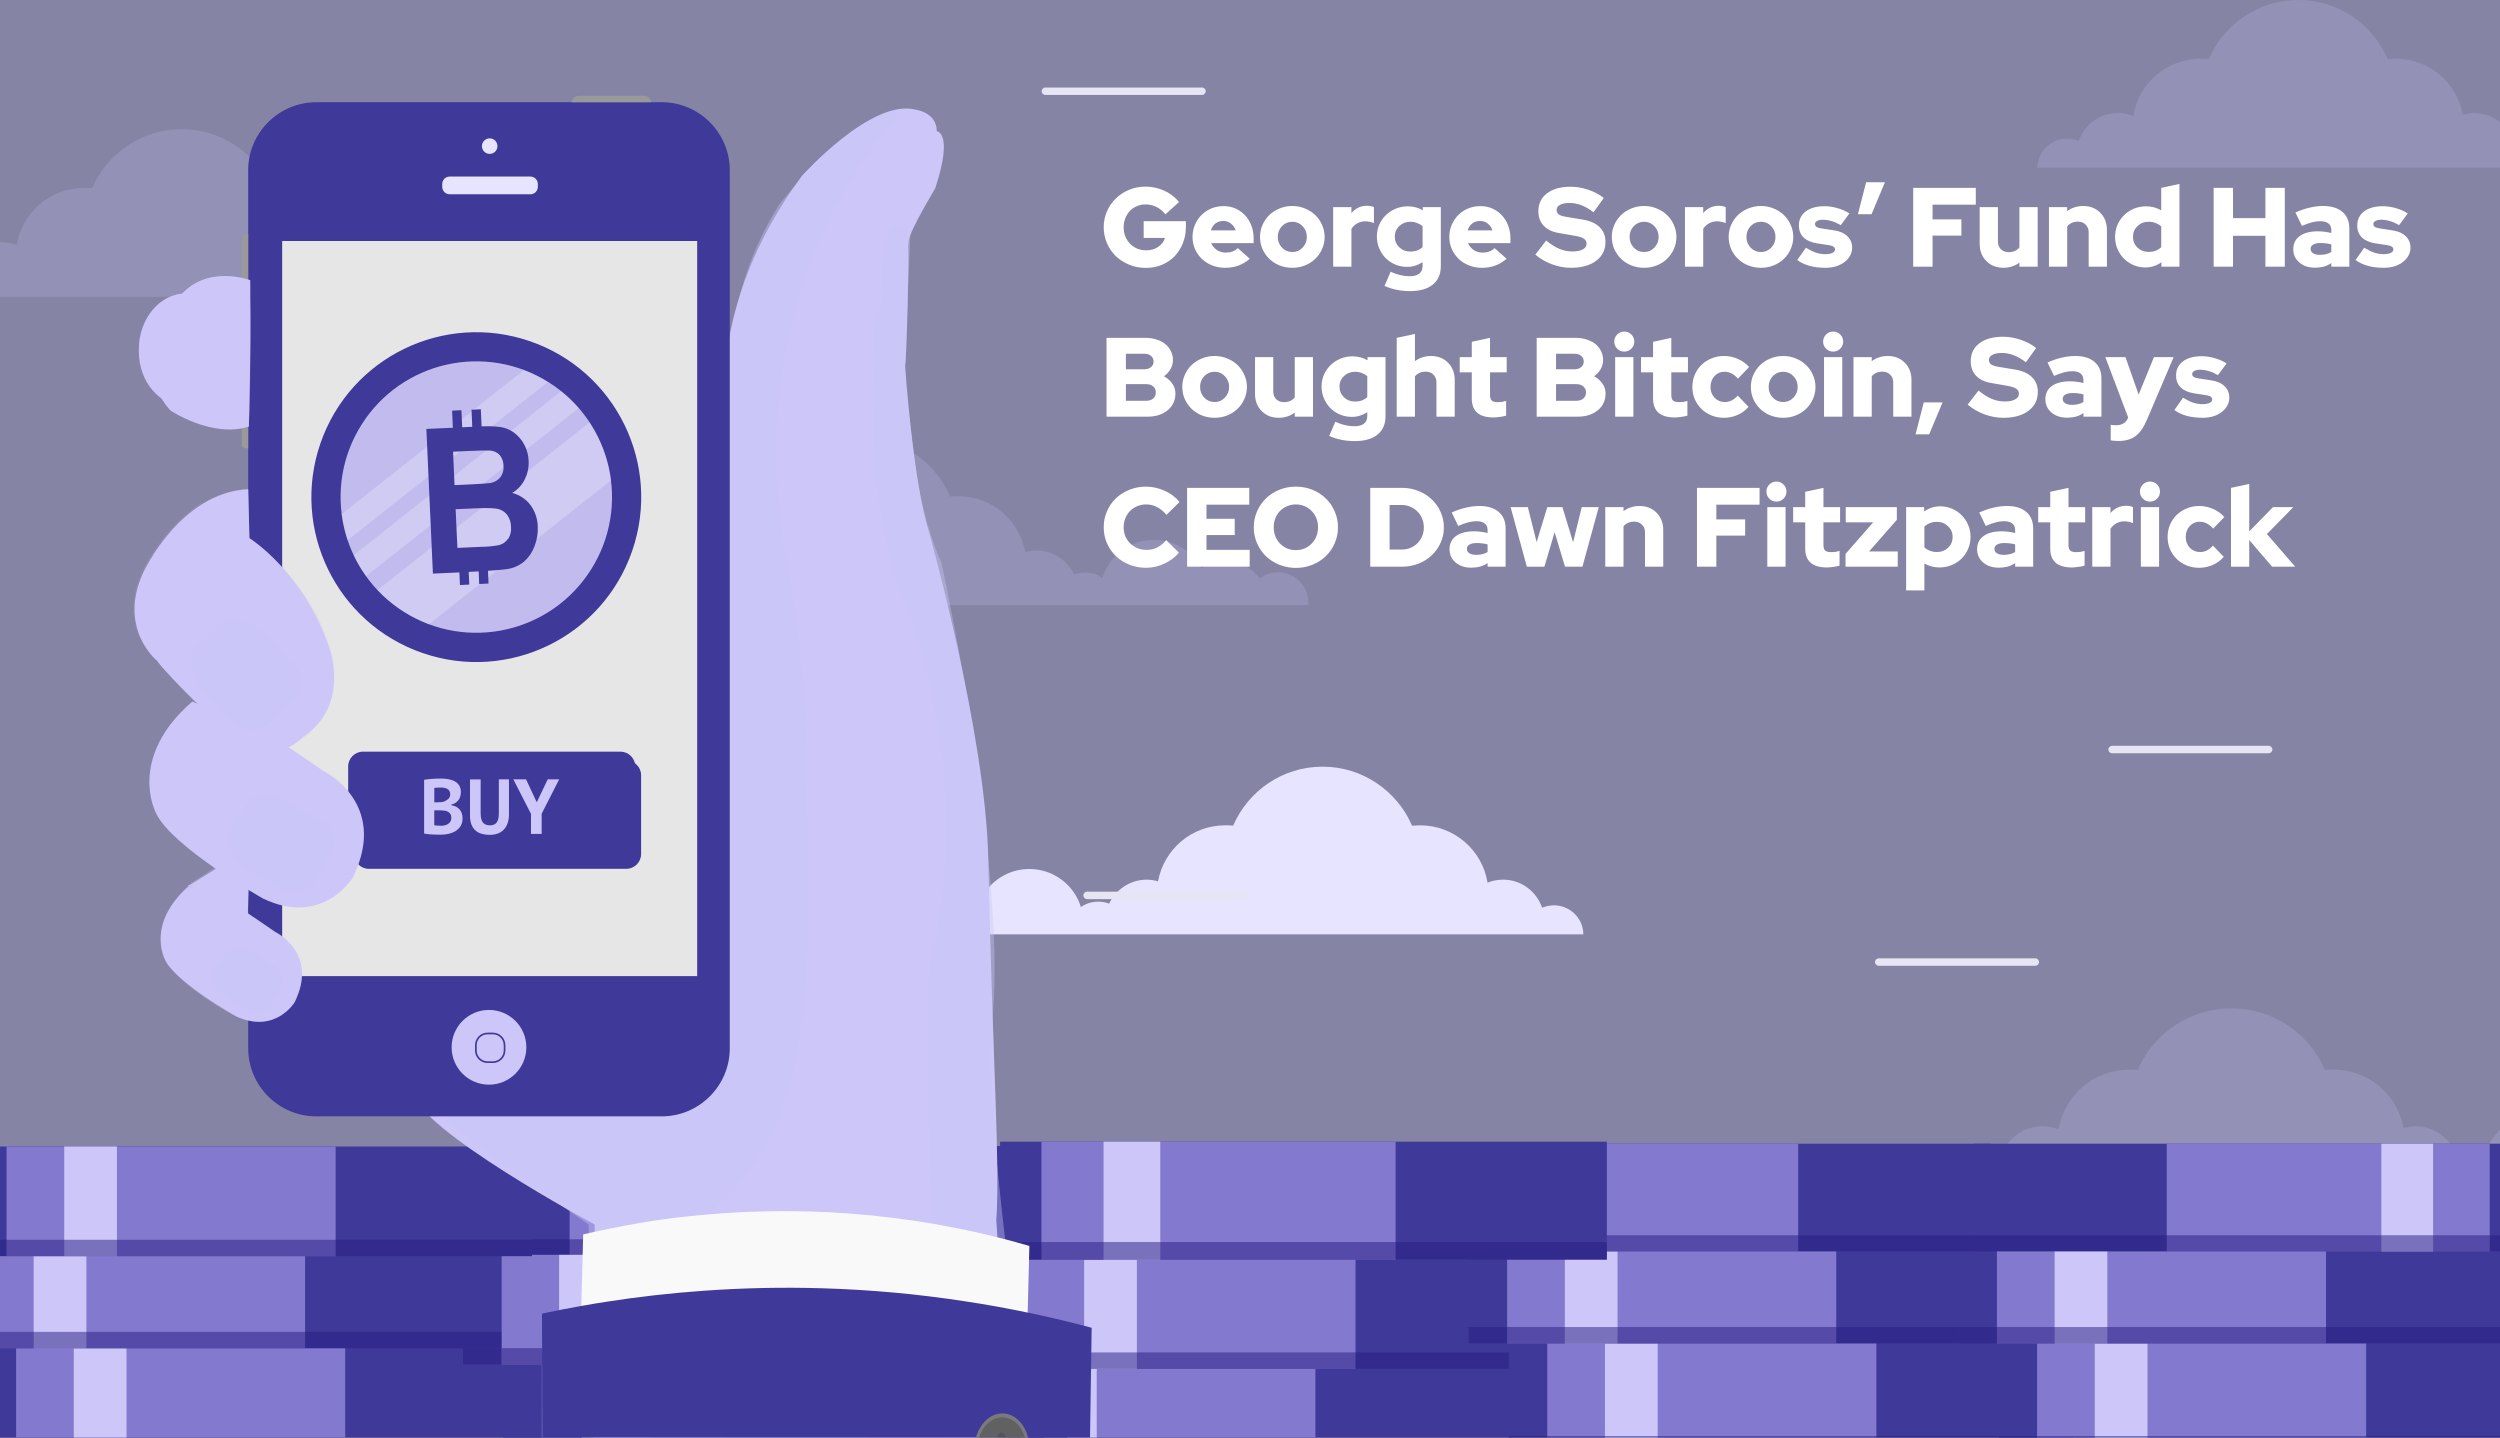 <?xml version="1.0" encoding="UTF-8"?> <svg xmlns="http://www.w3.org/2000/svg" width="600" height="345" viewBox="0 0 600 345" fill="none"><rect x="0" y="0" width="600" height="345" fill="#333333" stroke="none"/><g clip-path="url(#clip0)"><rect width="600" height="345" fill="#8684A5"></rect><path d="M151.103 138.277C152.061 138.277 153.019 138.517 153.897 138.837C155.254 134.918 158.925 132.118 163.235 132.118C164.592 132.118 165.869 132.358 166.986 132.838C168.263 124.998 175.047 119.079 183.188 119.079C183.826 119.079 184.465 119.159 185.103 119.159C188.695 110.84 196.995 105 206.573 105C216.23 105 224.451 110.84 228.042 119.159C228.681 119.079 229.319 119.079 229.958 119.079C238.019 119.079 244.643 124.838 246.08 132.518C246.958 132.278 247.836 132.118 248.793 132.118C252.784 132.118 256.216 134.518 257.812 137.877C258.61 137.557 259.488 137.397 260.446 137.397C261.962 137.397 263.399 137.877 264.596 138.677C266.193 133.398 271.141 129.558 276.967 129.558C281.916 129.558 286.225 132.358 288.38 136.437C289.977 135.318 291.972 134.598 294.127 134.598C297.479 134.598 300.512 136.277 302.347 138.837C303.545 137.877 305.061 137.317 306.737 137.317C310.728 137.317 314 140.597 314 144.597C314 144.837 314 144.997 314 145.237H304.183H299.474H289.577H284.15H267.789H264.357H258.211H253.183H243.286H239.535H223.014H216.869H196.437H190.291H172.653H170.019H158.207H153.897H144C144 141.477 147.113 138.277 151.103 138.277Z" fill="#CCC6F9" fill-opacity="0.2"></path><path d="M496.103 33.277C497.061 33.277 498.019 33.517 498.897 33.837C500.254 29.918 503.925 27.118 508.235 27.118C509.592 27.118 510.869 27.358 511.986 27.838C513.263 19.998 520.047 14.079 528.188 14.079C528.826 14.079 529.465 14.159 530.103 14.159C533.695 5.84 541.995 0 551.573 0C561.23 0 569.451 5.84 573.042 14.159C573.681 14.079 574.319 14.079 574.958 14.079C583.019 14.079 589.643 19.838 591.08 27.518C591.958 27.278 592.836 27.118 593.793 27.118C597.784 27.118 601.216 29.518 602.812 32.877C603.61 32.557 604.488 32.397 605.446 32.397C606.962 32.397 608.399 32.877 609.596 33.677C611.193 28.398 616.141 24.558 621.967 24.558C626.916 24.558 631.225 27.358 633.38 31.437C634.977 30.317 636.972 29.598 639.127 29.598C642.479 29.598 645.512 31.277 647.347 33.837C648.545 32.877 650.061 32.317 651.737 32.317C655.728 32.317 659 35.597 659 39.597C659 39.837 659 39.997 659 40.237H649.183H644.474H634.577H629.15H612.789H609.357H603.211H598.183H588.286H584.535H568.014H561.869H541.437H535.291H517.653H515.019H503.207H498.897H489C489 36.477 492.113 33.277 496.103 33.277Z" fill="#CCC6F9" fill-opacity="0.2"></path><path d="M477.438 276.736C478.44 276.736 479.443 276.986 480.362 277.32C481.783 273.229 485.627 270.306 490.14 270.306C491.561 270.306 492.898 270.557 494.068 271.058C495.405 262.875 502.508 256.696 511.032 256.696C511.7 256.696 512.369 256.779 513.038 256.779C516.798 248.095 525.489 242 535.517 242C545.629 242 554.237 248.095 557.997 256.779C558.666 256.696 559.334 256.696 560.003 256.696C568.443 256.696 575.379 262.708 576.884 270.724C577.803 270.473 578.722 270.306 579.725 270.306C583.903 270.306 587.497 272.811 589.168 276.318C590.004 275.984 590.923 275.817 591.926 275.817C593.514 275.817 595.018 276.318 596.271 277.153C597.943 271.642 603.124 267.634 609.224 267.634C614.406 267.634 618.918 270.557 621.175 274.815C622.846 273.646 624.935 272.895 627.192 272.895C630.701 272.895 633.877 274.648 635.799 277.32C637.053 276.318 638.64 275.734 640.395 275.734C644.574 275.734 648 279.157 648 283.332C648 283.583 648 283.75 648 284H637.721H632.791H622.428H616.746H599.614H596.021H589.586H584.321H573.959H570.031H552.732H546.298H524.904H518.469H500.001H497.243H484.875H480.362H470C470 280.076 473.259 276.736 477.438 276.736Z" fill="#CCC6F9" fill-opacity="0.2"></path><path d="M372.897 217.277C371.939 217.277 370.981 217.517 370.103 217.837C368.746 213.918 365.075 211.118 360.765 211.118C359.408 211.118 358.131 211.358 357.014 211.838C355.737 203.998 348.953 198.079 340.812 198.079C340.174 198.079 339.535 198.159 338.897 198.159C335.305 189.84 327.005 184 317.427 184C307.77 184 299.549 189.84 295.958 198.159C295.319 198.079 294.681 198.079 294.042 198.079C285.981 198.079 279.357 203.838 277.92 211.518C277.042 211.278 276.164 211.118 275.207 211.118C271.216 211.118 267.784 213.518 266.188 216.877C265.39 216.557 264.512 216.397 263.554 216.397C262.038 216.397 260.601 216.877 259.404 217.677C257.807 212.398 252.859 208.558 247.033 208.558C242.084 208.558 237.775 211.358 235.62 215.437C234.023 214.318 232.028 213.598 229.873 213.598C226.521 213.598 223.488 215.277 221.653 217.837C220.455 216.877 218.939 216.317 217.263 216.317C213.272 216.317 210 219.597 210 223.597C210 223.837 210 223.997 210 224.237H219.817H224.526H234.423H239.85H256.211H259.643H265.789H270.817H280.714H284.465H300.986H307.131H327.563H333.709H351.347H353.981H365.793H370.103H380C380 220.477 376.887 217.277 372.897 217.277Z" fill="#E7E4FF"></path><path d="M-11.897 64.277C-10.939 64.277 -9.981 64.517 -9.103 64.837C-7.746 60.917 -4.075 58.118 0.235 58.118C1.592 58.118 2.869 58.358 3.986 58.838C5.263 50.998 12.047 45.079 20.188 45.079C20.826 45.079 21.465 45.159 22.103 45.159C25.695 36.84 33.995 31 43.573 31C53.23 31 61.451 36.84 65.042 45.159C65.681 45.079 66.319 45.079 66.958 45.079C75.019 45.079 81.643 50.838 83.08 58.518C83.958 58.278 84.836 58.118 85.793 58.118C89.784 58.118 93.216 60.518 94.812 63.877C95.61 63.557 96.488 63.397 97.446 63.397C98.963 63.397 100.399 63.877 101.596 64.677C103.193 59.398 108.141 55.558 113.967 55.558C118.916 55.558 123.225 58.358 125.38 62.437C126.977 61.318 128.972 60.598 131.127 60.598C134.479 60.598 137.512 62.277 139.347 64.837C140.545 63.877 142.061 63.317 143.737 63.317C147.728 63.317 151 66.597 151 70.597C151 70.837 151 70.997 151 71.237H141.183H136.474H126.577H121.15H104.789H101.357H95.211H90.183H80.286H76.535H60.014H53.869H33.437H27.291H9.653H7.019H-4.793H-9.103H-19C-19 67.477 -15.887 64.277 -11.897 64.277Z" fill="#CCC6F9" fill-opacity="0.2"></path><path d="M227.48 354.658H362.819V328.346H227.48V354.658Z" fill="#3F3999"></path><path d="M236.711 354.658H315.696V328.346H236.711V354.658Z" fill="#8379CE"></path><path d="M250.558 354.658H263.214V328.346H250.558V354.658Z" fill="#CCC6F9"></path><path d="M237.113 328.509H372.452V302.197H237.113V328.509Z" fill="#3F3999"></path><path d="M246.344 328.509H325.329V302.197H246.344V328.509Z" fill="#8379CE"></path><path d="M260.191 328.509H272.847V302.197H260.191V328.509Z" fill="#CCC6F9"></path><g style="mix-blend-mode:multiply" opacity="0.5"><path d="M237.113 328.509H372.452V324.58H237.113V328.509Z" fill="#271B81"></path></g><path d="M120.742 353.626H256.082V327.313H120.742V353.626Z" fill="#3F3999"></path><path d="M129.974 353.626H208.959V327.313H129.974V353.626Z" fill="#8379CE"></path><path d="M143.821 353.626H156.477V327.313H143.821V353.626Z" fill="#CCC6F9"></path><path d="M-5.367 349.725H129.973V323.413H-5.367V349.725Z" fill="#3F3999"></path><path d="M3.864 349.725H82.85V323.413H3.864V349.725Z" fill="#8379CE"></path><path d="M17.712 349.725H30.367L30.367 323.413H17.712L17.712 349.725Z" fill="#CCC6F9"></path><path d="M362.113 348.564H497.452V322.251H362.113V348.564Z" fill="#3F3999"></path><path d="M371.344 348.564H450.329V322.251H371.344V348.564Z" fill="#8379CE"></path><path d="M385.191 348.564H397.847V322.251H385.191V348.564Z" fill="#CCC6F9"></path><g style="mix-blend-mode:multiply" opacity="0.5"><path d="M362.113 348.564H497.452V344.634H362.113V348.564Z" fill="#271B81"></path></g><path d="M479.66 348.564H615V322.251H479.66V348.564Z" fill="#3F3999"></path><path d="M488.892 348.564H567.877V322.251H488.892V348.564Z" fill="#8379CE"></path><path d="M502.739 348.564H515.395V322.251H502.739V348.564Z" fill="#CCC6F9"></path><g style="mix-blend-mode:multiply" opacity="0.5"><path d="M479.66 348.564H615V344.634H479.66V348.564Z" fill="#271B81"></path></g><path d="M127.48 301.36H262.819V275.047H127.48V301.36Z" fill="#3F3999"></path><path d="M136.711 301.36H215.696V275.047H136.711V301.36Z" fill="#8379CE"></path><path d="M150.558 301.36H163.214V275.047H150.558V301.36Z" fill="#CCC6F9"></path><g style="mix-blend-mode:multiply" opacity="0.5"><path d="M127.48 301.36H262.819V297.43H127.48V301.36Z" fill="#271B81"></path></g><path d="M111.109 327.476H246.448V301.163H111.109V327.476Z" fill="#3F3999"></path><path d="M120.34 327.476H199.325V301.163H120.34V327.476Z" fill="#8379CE"></path><path d="M134.187 327.476H146.843V301.163H134.187V327.476Z" fill="#CCC6F9"></path><g style="mix-blend-mode:multiply" opacity="0.5"><path d="M111.109 327.476H246.448V323.546H111.109V327.476Z" fill="#271B81"></path></g><path d="M-15 323.575H120.34V297.263H-15V323.575Z" fill="#3F3999"></path><path d="M-5.769 323.575H73.217V297.263H-5.769V323.575Z" fill="#8379CE"></path><path d="M8.079 323.575H20.734L20.734 297.263H8.079L8.079 323.575Z" fill="#CCC6F9"></path><g style="mix-blend-mode:multiply" opacity="0.5"><path d="M-15 323.575H120.34V319.646H-15V323.575Z" fill="#271B81"></path></g><path d="M352.478 322.414H487.817V296.101H352.478V322.414Z" fill="#3F3999"></path><path d="M361.709 322.414H440.694V296.101H361.709V322.414Z" fill="#8379CE"></path><path d="M375.556 322.414H388.212V296.101H375.556V322.414Z" fill="#CCC6F9"></path><g style="mix-blend-mode:multiply" opacity="0.5"><path d="M352.478 322.414H487.817V318.484H352.478V322.414Z" fill="#271B81"></path></g><path d="M470.027 322.414H605.366V296.101H470.027V322.414Z" fill="#3F3999"></path><path d="M479.258 322.414H558.243V296.101H479.258V322.414Z" fill="#8379CE"></path><path d="M493.105 322.414H505.761V296.101H493.105V322.414Z" fill="#CCC6F9"></path><g style="mix-blend-mode:multiply" opacity="0.5"><path d="M470.027 322.414H605.366V318.484H470.027V322.414Z" fill="#271B81"></path></g><path d="M-7.664 301.474H127.676V275.161H-7.664V301.474Z" fill="#3F3999"></path><path d="M1.567 301.474H80.553V275.161H1.567V301.474Z" fill="#8379CE"></path><path d="M15.415 301.474H28.07L28.07 275.161H15.415L15.415 301.474Z" fill="#CCC6F9"></path><g style="mix-blend-mode:multiply" opacity="0.5"><path d="M-7.664 301.474H127.676V297.545H-7.664V301.474Z" fill="#271B81"></path></g><path d="M345 300.312H477.812V274.492H345V300.312Z" fill="#3F3999"></path><path d="M354.058 300.312H431.568V274.492H354.058V300.312Z" fill="#8379CE"></path><path d="M367.647 300.312H380.066V274.492H367.647V300.312Z" fill="#CCC6F9"></path><g style="mix-blend-mode:multiply" opacity="0.5"><path d="M345 300.312H477.812V296.457H345V300.312Z" fill="#271B81"></path></g><path d="M240.021 302.312H385.647V274H240.021V302.312Z" fill="#3F3999"></path><path d="M249.953 302.312H334.942V274H249.953V302.312Z" fill="#8379CE"></path><path d="M264.853 302.312H278.471V274H264.853V302.312Z" fill="#CCC6F9"></path><g style="mix-blend-mode:multiply" opacity="0.5"><path d="M240.021 302.312H385.647V298.085H240.021V302.312Z" fill="#271B81"></path></g><path d="M606.594 300.312H473.782V274.492H606.594V300.312Z" fill="#3F3999"></path><path d="M597.535 300.312H520.025V274.492H597.535V300.312Z" fill="#8379CE"></path><path d="M583.947 300.312H571.527V274.492H583.947V300.312Z" fill="#CCC6F9"></path><g style="mix-blend-mode:multiply" opacity="0.5"><path d="M606.594 300.312H473.782V296.457H606.594V300.312Z" fill="#271B81"></path></g><path d="M284.614 54.436C284.614 55.859 284.371 57.174 283.884 58.38C283.398 59.587 282.732 60.632 281.885 61.514C281.039 62.379 280.021 63.063 278.832 63.568C277.661 64.054 276.392 64.297 275.023 64.297C273.6 64.297 272.267 64.045 271.024 63.541C269.8 63.036 268.728 62.352 267.809 61.487C266.909 60.605 266.197 59.569 265.675 58.38C265.153 57.192 264.892 55.913 264.892 54.544C264.892 53.175 265.153 51.897 265.675 50.708C266.197 49.519 266.909 48.492 267.809 47.628C268.71 46.745 269.773 46.052 270.997 45.548C272.222 45.043 273.537 44.791 274.942 44.791C276.545 44.791 278.058 45.124 279.481 45.791C280.903 46.457 282.065 47.358 282.966 48.492L279.697 51.437C279.084 50.663 278.373 50.077 277.562 49.681C276.752 49.267 275.878 49.06 274.942 49.06C274.185 49.06 273.483 49.204 272.834 49.492C272.186 49.762 271.628 50.14 271.159 50.627C270.709 51.113 270.349 51.698 270.079 52.383C269.809 53.049 269.674 53.77 269.674 54.544C269.674 55.337 269.809 56.075 270.079 56.76C270.367 57.426 270.745 58.011 271.213 58.516C271.7 59.002 272.276 59.389 272.943 59.677C273.609 59.947 274.329 60.083 275.104 60.083C276.185 60.083 277.13 59.812 277.941 59.272C278.769 58.714 279.318 57.993 279.589 57.111H274.482V53.085H284.614V54.436ZM299.957 62.109C299.056 62.865 298.128 63.415 297.174 63.757C296.237 64.099 295.175 64.27 293.986 64.27C292.905 64.27 291.888 64.081 290.933 63.703C289.978 63.325 289.15 62.802 288.447 62.136C287.763 61.469 287.214 60.686 286.799 59.785C286.403 58.867 286.205 57.894 286.205 56.868C286.205 55.841 286.394 54.877 286.772 53.977C287.169 53.058 287.7 52.266 288.366 51.599C289.033 50.933 289.816 50.411 290.717 50.032C291.635 49.654 292.617 49.465 293.662 49.465C294.706 49.465 295.67 49.663 296.552 50.059C297.435 50.456 298.191 50.996 298.822 51.68C299.47 52.365 299.975 53.193 300.335 54.166C300.695 55.12 300.875 56.156 300.875 57.273V58.353H290.69C290.978 59.02 291.428 59.569 292.041 60.002C292.653 60.416 293.373 60.623 294.202 60.623C294.796 60.623 295.337 60.533 295.823 60.353C296.309 60.155 296.724 59.885 297.066 59.542L299.957 62.109ZM293.581 53.031C292.86 53.031 292.239 53.229 291.716 53.626C291.194 54.022 290.825 54.58 290.609 55.301H296.579C296.345 54.616 295.958 54.067 295.418 53.653C294.895 53.238 294.283 53.031 293.581 53.031ZM302.404 56.868C302.404 55.841 302.603 54.877 302.999 53.977C303.413 53.058 303.962 52.266 304.647 51.599C305.349 50.933 306.169 50.411 307.105 50.032C308.06 49.636 309.078 49.438 310.158 49.438C311.239 49.438 312.248 49.636 313.184 50.032C314.139 50.411 314.958 50.933 315.643 51.599C316.345 52.266 316.894 53.058 317.291 53.977C317.705 54.877 317.912 55.841 317.912 56.868C317.912 57.894 317.705 58.867 317.291 59.785C316.894 60.686 316.345 61.469 315.643 62.136C314.958 62.802 314.139 63.325 313.184 63.703C312.248 64.081 311.239 64.27 310.158 64.27C309.078 64.27 308.06 64.081 307.105 63.703C306.169 63.325 305.349 62.802 304.647 62.136C303.962 61.469 303.413 60.686 302.999 59.785C302.603 58.867 302.404 57.894 302.404 56.868ZM310.158 60.488C311.131 60.488 311.95 60.137 312.617 59.434C313.301 58.732 313.643 57.876 313.643 56.868C313.643 55.841 313.301 54.976 312.617 54.274C311.95 53.572 311.131 53.22 310.158 53.22C309.186 53.22 308.357 53.572 307.673 54.274C307.006 54.976 306.673 55.841 306.673 56.868C306.673 57.876 307.006 58.732 307.673 59.434C308.357 60.137 309.186 60.488 310.158 60.488ZM319.965 64V49.708H324.341V51.14C324.81 50.582 325.359 50.149 325.989 49.843C326.62 49.537 327.322 49.384 328.097 49.384C328.511 49.402 328.844 49.438 329.096 49.492C329.349 49.528 329.565 49.609 329.745 49.735V53.544C329.457 53.418 329.132 53.319 328.772 53.247C328.412 53.157 328.043 53.112 327.664 53.112C326.98 53.112 326.341 53.274 325.746 53.599C325.17 53.923 324.702 54.364 324.341 54.922V64H319.965ZM337.718 64.054C336.709 64.054 335.754 63.865 334.854 63.487C333.971 63.108 333.206 62.595 332.557 61.947C331.909 61.28 331.396 60.506 331.018 59.623C330.639 58.723 330.45 57.768 330.45 56.76C330.45 55.751 330.639 54.805 331.018 53.923C331.414 53.04 331.945 52.275 332.612 51.626C333.278 50.978 334.061 50.465 334.962 50.086C335.881 49.708 336.853 49.519 337.88 49.519C338.528 49.519 339.159 49.6 339.771 49.762C340.383 49.924 340.951 50.158 341.473 50.465V49.708H345.796V63.865C345.796 65.792 345.156 67.269 343.877 68.296C342.599 69.34 340.771 69.863 338.393 69.863C337.258 69.863 336.169 69.755 335.124 69.538C334.079 69.322 333.134 69.016 332.287 68.62L333.746 65.216C334.521 65.576 335.286 65.846 336.043 66.026C336.799 66.206 337.556 66.296 338.312 66.296C339.339 66.296 340.113 66.089 340.635 65.675C341.158 65.261 341.419 64.639 341.419 63.811V62.919C340.879 63.28 340.293 63.559 339.663 63.757C339.032 63.955 338.384 64.054 337.718 64.054ZM334.746 56.76C334.746 57.786 335.106 58.651 335.827 59.353C336.547 60.038 337.429 60.38 338.474 60.38C339.069 60.38 339.609 60.29 340.095 60.11C340.599 59.929 341.041 59.668 341.419 59.326V54.274C341.041 53.95 340.599 53.698 340.095 53.517C339.591 53.319 339.06 53.22 338.501 53.22C337.457 53.22 336.565 53.562 335.827 54.247C335.106 54.931 334.746 55.769 334.746 56.76ZM361.588 62.109C360.688 62.865 359.76 63.415 358.806 63.757C357.869 64.099 356.806 64.27 355.618 64.27C354.537 64.27 353.519 64.081 352.565 63.703C351.61 63.325 350.782 62.802 350.079 62.136C349.395 61.469 348.846 60.686 348.431 59.785C348.035 58.867 347.837 57.894 347.837 56.868C347.837 55.841 348.026 54.877 348.404 53.977C348.801 53.058 349.332 52.266 349.998 51.599C350.665 50.933 351.448 50.411 352.349 50.032C353.267 49.654 354.249 49.465 355.294 49.465C356.338 49.465 357.302 49.663 358.184 50.059C359.067 50.456 359.823 50.996 360.454 51.68C361.102 52.365 361.606 53.193 361.967 54.166C362.327 55.12 362.507 56.156 362.507 57.273V58.353H352.322C352.61 59.02 353.06 59.569 353.673 60.002C354.285 60.416 355.005 60.623 355.834 60.623C356.428 60.623 356.969 60.533 357.455 60.353C357.941 60.155 358.355 59.885 358.698 59.542L361.588 62.109ZM355.212 53.031C354.492 53.031 353.871 53.229 353.348 53.626C352.826 54.022 352.457 54.58 352.241 55.301H358.211C357.977 54.616 357.59 54.067 357.05 53.653C356.527 53.238 355.915 53.031 355.212 53.031ZM368.479 61.109L371.072 57.732C372.207 58.651 373.27 59.317 374.26 59.731C375.251 60.146 376.287 60.353 377.367 60.353C378.43 60.353 379.258 60.191 379.853 59.866C380.465 59.542 380.771 59.092 380.771 58.516C380.771 57.993 380.564 57.588 380.15 57.3C379.754 57.012 379.087 56.786 378.151 56.624L373.99 55.895C372.459 55.625 371.279 55.039 370.451 54.139C369.622 53.238 369.208 52.095 369.208 50.708C369.208 48.889 369.893 47.457 371.261 46.412C372.648 45.349 374.549 44.818 376.962 44.818C378.367 44.818 379.781 45.061 381.204 45.548C382.645 46.034 383.878 46.691 384.905 47.52L382.446 50.951C381.456 50.176 380.483 49.609 379.529 49.249C378.592 48.889 377.628 48.709 376.638 48.709C375.701 48.709 374.954 48.862 374.395 49.168C373.855 49.456 373.585 49.852 373.585 50.357C373.585 50.825 373.756 51.194 374.098 51.464C374.458 51.716 375.035 51.906 375.827 52.032L379.745 52.68C381.564 52.968 382.942 53.572 383.878 54.49C384.833 55.409 385.31 56.597 385.31 58.056C385.31 59.965 384.563 61.478 383.068 62.595C381.591 63.712 379.574 64.27 377.016 64.27C375.503 64.27 373.99 63.991 372.477 63.433C370.982 62.874 369.649 62.1 368.479 61.109ZM386.832 56.868C386.832 55.841 387.03 54.877 387.426 53.977C387.84 53.058 388.39 52.266 389.074 51.599C389.777 50.933 390.596 50.411 391.533 50.032C392.487 49.636 393.505 49.438 394.586 49.438C395.666 49.438 396.675 49.636 397.611 50.032C398.566 50.411 399.386 50.933 400.07 51.599C400.772 52.266 401.322 53.058 401.718 53.977C402.132 54.877 402.339 55.841 402.339 56.868C402.339 57.894 402.132 58.867 401.718 59.785C401.322 60.686 400.772 61.469 400.07 62.136C399.386 62.802 398.566 63.325 397.611 63.703C396.675 64.081 395.666 64.27 394.586 64.27C393.505 64.27 392.487 64.081 391.533 63.703C390.596 63.325 389.777 62.802 389.074 62.136C388.39 61.469 387.84 60.686 387.426 59.785C387.03 58.867 386.832 57.894 386.832 56.868ZM394.586 60.488C395.558 60.488 396.378 60.137 397.044 59.434C397.729 58.732 398.071 57.876 398.071 56.868C398.071 55.841 397.729 54.976 397.044 54.274C396.378 53.572 395.558 53.22 394.586 53.22C393.613 53.22 392.784 53.572 392.1 54.274C391.434 54.976 391.1 55.841 391.1 56.868C391.1 57.876 391.434 58.732 392.1 59.434C392.784 60.137 393.613 60.488 394.586 60.488ZM404.392 64V49.708H408.769V51.14C409.237 50.582 409.786 50.149 410.417 49.843C411.047 49.537 411.75 49.384 412.524 49.384C412.938 49.402 413.272 49.438 413.524 49.492C413.776 49.528 413.992 49.609 414.172 49.735V53.544C413.884 53.418 413.56 53.319 413.199 53.247C412.839 53.157 412.47 53.112 412.092 53.112C411.407 53.112 410.768 53.274 410.174 53.599C409.597 53.923 409.129 54.364 408.769 54.922V64H404.392ZM414.877 56.868C414.877 55.841 415.076 54.877 415.472 53.977C415.886 53.058 416.435 52.266 417.12 51.599C417.822 50.933 418.642 50.411 419.578 50.032C420.533 49.636 421.551 49.438 422.631 49.438C423.712 49.438 424.721 49.636 425.657 50.032C426.612 50.411 427.431 50.933 428.116 51.599C428.818 52.266 429.367 53.058 429.764 53.977C430.178 54.877 430.385 55.841 430.385 56.868C430.385 57.894 430.178 58.867 429.764 59.785C429.367 60.686 428.818 61.469 428.116 62.136C427.431 62.802 426.612 63.325 425.657 63.703C424.721 64.081 423.712 64.27 422.631 64.27C421.551 64.27 420.533 64.081 419.578 63.703C418.642 63.325 417.822 62.802 417.12 62.136C416.435 61.469 415.886 60.686 415.472 59.785C415.076 58.867 414.877 57.894 414.877 56.868ZM422.631 60.488C423.604 60.488 424.423 60.137 425.09 59.434C425.774 58.732 426.116 57.876 426.116 56.868C426.116 55.841 425.774 54.976 425.09 54.274C424.423 53.572 423.604 53.22 422.631 53.22C421.659 53.22 420.83 53.572 420.146 54.274C419.479 54.976 419.146 55.841 419.146 56.868C419.146 57.876 419.479 58.732 420.146 59.434C420.83 60.137 421.659 60.488 422.631 60.488ZM431.33 62.406L433.41 59.461C434.311 60.002 435.13 60.398 435.869 60.65C436.607 60.884 437.337 61.001 438.057 61.001C438.778 61.001 439.345 60.902 439.759 60.704C440.191 60.488 440.408 60.209 440.408 59.866C440.408 59.596 440.291 59.38 440.056 59.218C439.822 59.038 439.453 58.912 438.949 58.84L436.112 58.407C434.707 58.191 433.626 57.723 432.87 57.003C432.113 56.264 431.735 55.31 431.735 54.139C431.735 52.698 432.285 51.563 433.383 50.735C434.482 49.906 435.986 49.492 437.895 49.492C438.922 49.492 439.948 49.645 440.975 49.951C442.02 50.239 442.983 50.663 443.866 51.221L441.785 54.031C441.011 53.581 440.273 53.256 439.57 53.058C438.868 52.842 438.165 52.734 437.463 52.734C436.904 52.734 436.454 52.833 436.112 53.031C435.77 53.211 435.599 53.455 435.599 53.761C435.599 54.049 435.725 54.283 435.977 54.463C436.229 54.625 436.661 54.751 437.274 54.841L440.11 55.274C441.515 55.472 442.596 55.94 443.352 56.678C444.127 57.399 444.514 58.318 444.514 59.434C444.514 60.119 444.352 60.758 444.028 61.352C443.704 61.947 443.253 62.46 442.677 62.892C442.119 63.325 441.443 63.667 440.651 63.919C439.858 64.153 439.003 64.27 438.084 64.27C436.733 64.27 435.473 64.117 434.302 63.811C433.149 63.487 432.159 63.018 431.33 62.406ZM447.873 43.737H452.385L449.17 51.41H445.901L447.873 43.737ZM459.169 64V45.088H474.191V49.114H463.816V52.653H470.732V56.543H463.816V64H459.169ZM479.5 49.708V57.921C479.5 58.696 479.735 59.326 480.203 59.812C480.689 60.281 481.32 60.515 482.094 60.515C482.652 60.515 483.148 60.416 483.58 60.218C484.012 60.02 484.372 59.74 484.661 59.38V49.708H489.037V64H484.661V63.027C484.138 63.424 483.544 63.73 482.878 63.946C482.229 64.162 481.545 64.27 480.824 64.27C479.149 64.27 477.78 63.73 476.718 62.649C475.655 61.569 475.124 60.191 475.124 58.516V49.708H479.5ZM491.748 64V49.708H496.125V50.681C496.647 50.285 497.232 49.978 497.881 49.762C498.547 49.546 499.24 49.438 499.961 49.438C501.636 49.438 503.005 49.978 504.067 51.059C505.13 52.14 505.661 53.517 505.661 55.193V64H501.285V55.787C501.285 55.012 501.042 54.391 500.555 53.923C500.087 53.437 499.466 53.193 498.691 53.193C498.133 53.193 497.638 53.292 497.205 53.49C496.773 53.689 496.413 53.968 496.125 54.328V64H491.748ZM518.746 64V62.946C518.188 63.343 517.585 63.649 516.936 63.865C516.288 64.081 515.613 64.189 514.91 64.189C513.901 64.189 512.947 64 512.046 63.622C511.164 63.243 510.389 62.721 509.723 62.055C509.074 61.388 508.561 60.614 508.183 59.731C507.805 58.831 507.616 57.867 507.616 56.841C507.616 55.814 507.805 54.859 508.183 53.977C508.579 53.076 509.11 52.302 509.777 51.653C510.443 50.987 511.227 50.465 512.127 50.086C513.046 49.708 514.019 49.519 515.045 49.519C515.712 49.519 516.351 49.6 516.963 49.762C517.576 49.924 518.152 50.158 518.692 50.465V45.088L523.069 44.143V64H518.746ZM511.911 56.841C511.911 57.867 512.271 58.732 512.992 59.434C513.73 60.119 514.622 60.461 515.667 60.461C516.279 60.461 516.837 60.371 517.342 60.191C517.846 59.992 518.296 59.704 518.692 59.326V54.328C518.314 53.986 517.864 53.716 517.342 53.517C516.819 53.319 516.261 53.22 515.667 53.22C514.604 53.22 513.712 53.572 512.992 54.274C512.271 54.958 511.911 55.814 511.911 56.841ZM531.275 64V45.088H535.922V52.356H543.703V45.088H548.35V64H543.703V56.597H535.922V64H531.275ZM555.571 64.243C554.058 64.243 552.815 63.829 551.843 63C550.87 62.172 550.384 61.109 550.384 59.812C550.384 58.462 550.897 57.408 551.924 56.651C552.968 55.895 554.418 55.517 556.274 55.517C556.832 55.517 557.381 55.553 557.922 55.625C558.462 55.697 558.993 55.796 559.516 55.922V55.22C559.516 54.499 559.281 53.968 558.813 53.626C558.363 53.265 557.687 53.085 556.787 53.085C556.228 53.085 555.598 53.175 554.896 53.355C554.193 53.535 553.383 53.824 552.464 54.22L550.897 51.005C552.05 50.483 553.176 50.095 554.274 49.843C555.391 49.573 556.49 49.438 557.57 49.438C559.552 49.438 561.092 49.915 562.19 50.87C563.289 51.806 563.838 53.13 563.838 54.841V64H559.516V63.136C558.939 63.532 558.327 63.82 557.678 64C557.048 64.162 556.346 64.243 555.571 64.243ZM554.544 59.731C554.544 60.182 554.743 60.533 555.139 60.785C555.535 61.037 556.084 61.163 556.787 61.163C557.309 61.163 557.795 61.109 558.246 61.001C558.714 60.893 559.137 60.722 559.516 60.488V58.651C559.101 58.543 558.678 58.462 558.246 58.407C557.813 58.353 557.372 58.327 556.922 58.327C556.165 58.327 555.58 58.453 555.166 58.705C554.752 58.939 554.544 59.281 554.544 59.731ZM565.332 62.406L567.412 59.461C568.313 60.002 569.132 60.398 569.871 60.65C570.609 60.884 571.339 61.001 572.059 61.001C572.78 61.001 573.347 60.902 573.761 60.704C574.193 60.488 574.41 60.209 574.41 59.866C574.41 59.596 574.292 59.38 574.058 59.218C573.824 59.038 573.455 58.912 572.951 58.84L570.114 58.407C568.709 58.191 567.628 57.723 566.872 57.003C566.115 56.264 565.737 55.31 565.737 54.139C565.737 52.698 566.287 51.563 567.385 50.735C568.484 49.906 569.988 49.492 571.897 49.492C572.924 49.492 573.95 49.645 574.977 49.951C576.022 50.239 576.985 50.663 577.868 51.221L575.787 54.031C575.013 53.581 574.274 53.256 573.572 53.058C572.87 52.842 572.167 52.734 571.465 52.734C570.906 52.734 570.456 52.833 570.114 53.031C569.772 53.211 569.601 53.455 569.601 53.761C569.601 54.049 569.727 54.283 569.979 54.463C570.231 54.625 570.663 54.751 571.276 54.841L574.112 55.274C575.517 55.472 576.598 55.94 577.354 56.678C578.129 57.399 578.516 58.318 578.516 59.434C578.516 60.119 578.354 60.758 578.03 61.352C577.706 61.947 577.255 62.46 576.679 62.892C576.121 63.325 575.445 63.667 574.653 63.919C573.86 64.153 573.005 64.27 572.086 64.27C570.735 64.27 569.474 64.117 568.304 63.811C567.151 63.487 566.16 63.018 565.332 62.406ZM265.567 81.088H274.942C275.896 81.088 276.779 81.223 277.589 81.493C278.4 81.746 279.093 82.106 279.67 82.574C280.246 83.043 280.696 83.61 281.021 84.276C281.345 84.925 281.507 85.636 281.507 86.411C281.507 87.185 281.309 87.915 280.912 88.599C280.534 89.265 280.012 89.833 279.346 90.301C280.174 90.751 280.84 91.337 281.345 92.057C281.849 92.778 282.101 93.57 282.101 94.435C282.101 96.092 281.48 97.433 280.237 98.46C278.994 99.487 277.382 100 275.401 100H265.567V81.088ZM274.645 84.898H270.214V88.626H274.645C275.311 88.626 275.842 88.455 276.239 88.113C276.653 87.77 276.86 87.32 276.86 86.762C276.86 86.204 276.653 85.753 276.239 85.411C275.842 85.069 275.311 84.898 274.645 84.898ZM275.05 96.191C275.77 96.191 276.338 96.01 276.752 95.65C277.184 95.29 277.4 94.804 277.4 94.191C277.4 93.579 277.184 93.093 276.752 92.733C276.338 92.372 275.77 92.192 275.05 92.192H270.214V96.191H275.05ZM283.751 92.868C283.751 91.841 283.949 90.877 284.346 89.977C284.76 89.058 285.309 88.266 285.994 87.599C286.696 86.933 287.516 86.411 288.452 86.032C289.407 85.636 290.424 85.438 291.505 85.438C292.586 85.438 293.594 85.636 294.531 86.032C295.486 86.411 296.305 86.933 296.99 87.599C297.692 88.266 298.241 89.058 298.638 89.977C299.052 90.877 299.259 91.841 299.259 92.868C299.259 93.894 299.052 94.867 298.638 95.785C298.241 96.686 297.692 97.469 296.99 98.136C296.305 98.802 295.486 99.325 294.531 99.703C293.594 100.081 292.586 100.27 291.505 100.27C290.424 100.27 289.407 100.081 288.452 99.703C287.516 99.325 286.696 98.802 285.994 98.136C285.309 97.469 284.76 96.686 284.346 95.785C283.949 94.867 283.751 93.894 283.751 92.868ZM291.505 96.488C292.478 96.488 293.297 96.137 293.964 95.434C294.648 94.732 294.99 93.876 294.99 92.868C294.99 91.841 294.648 90.976 293.964 90.274C293.297 89.572 292.478 89.22 291.505 89.22C290.533 89.22 289.704 89.572 289.02 90.274C288.353 90.976 288.02 91.841 288.02 92.868C288.02 93.876 288.353 94.732 289.02 95.434C289.704 96.137 290.533 96.488 291.505 96.488ZM305.58 85.708V93.921C305.58 94.696 305.814 95.326 306.283 95.812C306.769 96.281 307.399 96.515 308.174 96.515C308.732 96.515 309.227 96.416 309.66 96.218C310.092 96.019 310.452 95.74 310.74 95.38V85.708H315.117V100H310.74V99.027C310.218 99.424 309.624 99.73 308.957 99.946C308.309 100.162 307.624 100.27 306.904 100.27C305.229 100.27 303.86 99.73 302.797 98.649C301.735 97.569 301.204 96.191 301.204 94.516V85.708H305.58ZM324.447 100.054C323.438 100.054 322.484 99.865 321.583 99.487C320.7 99.108 319.935 98.595 319.287 97.947C318.638 97.28 318.125 96.506 317.747 95.623C317.368 94.723 317.179 93.768 317.179 92.76C317.179 91.751 317.368 90.805 317.747 89.923C318.143 89.04 318.674 88.275 319.341 87.626C320.007 86.978 320.791 86.465 321.691 86.086C322.61 85.708 323.582 85.519 324.609 85.519C325.257 85.519 325.888 85.6 326.5 85.762C327.112 85.924 327.68 86.158 328.202 86.465V85.708H332.525V99.865C332.525 101.792 331.885 103.269 330.607 104.296C329.328 105.34 327.5 105.863 325.122 105.863C323.987 105.863 322.898 105.755 321.853 105.538C320.809 105.322 319.863 105.016 319.016 104.62L320.475 101.216C321.25 101.576 322.015 101.846 322.772 102.026C323.528 102.206 324.285 102.296 325.041 102.296C326.068 102.296 326.842 102.089 327.365 101.675C327.887 101.261 328.148 100.639 328.148 99.811V98.919C327.608 99.28 327.022 99.559 326.392 99.757C325.762 99.955 325.113 100.054 324.447 100.054ZM321.475 92.76C321.475 93.786 321.835 94.651 322.556 95.353C323.276 96.037 324.159 96.38 325.203 96.38C325.798 96.38 326.338 96.29 326.824 96.11C327.329 95.93 327.77 95.668 328.148 95.326V90.274C327.77 89.95 327.329 89.698 326.824 89.517C326.32 89.319 325.789 89.22 325.23 89.22C324.186 89.22 323.294 89.562 322.556 90.247C321.835 90.931 321.475 91.769 321.475 92.76ZM335.214 100V81.088L339.591 80.143V86.681C340.113 86.284 340.699 85.978 341.347 85.762C342.014 85.546 342.707 85.438 343.427 85.438C345.103 85.438 346.471 85.978 347.534 87.059C348.597 88.14 349.128 89.517 349.128 91.192V100H344.751V91.787C344.751 91.012 344.508 90.391 344.022 89.923C343.554 89.436 342.932 89.193 342.158 89.193C341.599 89.193 341.104 89.292 340.672 89.49C340.24 89.689 339.879 89.968 339.591 90.328V100H335.214ZM353.229 95.65V89.355H350.338V85.708H353.229V82.034L357.606 81.088V85.708H361.604V89.355H357.606V94.786C357.606 95.416 357.741 95.866 358.011 96.137C358.299 96.389 358.795 96.515 359.497 96.515C359.839 96.515 360.163 96.497 360.47 96.461C360.776 96.407 361.109 96.326 361.469 96.218V99.757C361.073 99.883 360.569 99.982 359.956 100.054C359.344 100.144 358.831 100.189 358.416 100.189C356.705 100.189 355.408 99.811 354.526 99.054C353.661 98.28 353.229 97.145 353.229 95.65ZM368.806 81.088H378.181C379.135 81.088 380.018 81.223 380.828 81.493C381.639 81.746 382.332 82.106 382.908 82.574C383.485 83.043 383.935 83.61 384.259 84.276C384.583 84.925 384.746 85.636 384.746 86.411C384.746 87.185 384.547 87.915 384.151 88.599C383.773 89.265 383.251 89.833 382.584 90.301C383.413 90.751 384.079 91.337 384.583 92.057C385.088 92.778 385.34 93.57 385.34 94.435C385.34 96.092 384.719 97.433 383.476 98.46C382.233 99.487 380.621 100 378.64 100H368.806V81.088ZM377.883 84.898H373.453V88.626H377.883C378.55 88.626 379.081 88.455 379.477 88.113C379.892 87.77 380.099 87.32 380.099 86.762C380.099 86.204 379.892 85.753 379.477 85.411C379.081 85.069 378.55 84.898 377.883 84.898ZM378.289 96.191C379.009 96.191 379.576 96.01 379.991 95.65C380.423 95.29 380.639 94.804 380.639 94.191C380.639 93.579 380.423 93.093 379.991 92.733C379.576 92.372 379.009 92.192 378.289 92.192H373.453V96.191H378.289ZM389.827 84.384C389.16 84.384 388.593 84.15 388.125 83.682C387.656 83.214 387.422 82.646 387.422 81.98C387.422 81.313 387.656 80.746 388.125 80.278C388.593 79.809 389.16 79.575 389.827 79.575C390.493 79.575 391.061 79.809 391.529 80.278C391.997 80.746 392.231 81.313 392.231 81.98C392.231 82.646 391.997 83.214 391.529 83.682C391.061 84.15 390.493 84.384 389.827 84.384ZM392.015 85.708V100H387.638V85.708H392.015ZM396.736 95.65V89.355H393.845V85.708H396.736V82.034L401.112 81.088V85.708H405.111V89.355H401.112V94.786C401.112 95.416 401.247 95.866 401.517 96.137C401.806 96.389 402.301 96.515 403.003 96.515C403.346 96.515 403.67 96.497 403.976 96.461C404.282 96.407 404.615 96.326 404.976 96.218V99.757C404.579 99.883 404.075 99.982 403.463 100.054C402.85 100.144 402.337 100.189 401.923 100.189C400.212 100.189 398.915 99.811 398.032 99.054C397.168 98.28 396.736 97.145 396.736 95.65ZM413.952 96.488C414.546 96.488 415.095 96.362 415.6 96.11C416.104 95.857 416.59 95.47 417.059 94.948L419.652 97.65C418.932 98.478 418.049 99.126 417.005 99.595C415.96 100.045 414.87 100.27 413.736 100.27C412.673 100.27 411.673 100.081 410.737 99.703C409.818 99.325 409.017 98.802 408.332 98.136C407.666 97.469 407.134 96.686 406.738 95.785C406.36 94.885 406.171 93.912 406.171 92.868C406.171 91.823 406.36 90.85 406.738 89.95C407.134 89.031 407.666 88.248 408.332 87.599C409.017 86.933 409.818 86.411 410.737 86.032C411.673 85.636 412.673 85.438 413.736 85.438C414.906 85.438 416.023 85.672 417.086 86.14C418.148 86.609 419.049 87.257 419.787 88.086L417.113 90.868C416.608 90.31 416.095 89.896 415.573 89.626C415.05 89.355 414.474 89.22 413.844 89.22C412.907 89.22 412.115 89.572 411.466 90.274C410.836 90.976 410.521 91.841 410.521 92.868C410.521 93.894 410.845 94.759 411.493 95.461C412.16 96.146 412.979 96.488 413.952 96.488ZM420.207 92.868C420.207 91.841 420.405 90.877 420.801 89.977C421.216 89.058 421.765 88.266 422.449 87.599C423.152 86.933 423.971 86.411 424.908 86.032C425.862 85.636 426.88 85.438 427.961 85.438C429.041 85.438 430.05 85.636 430.987 86.032C431.941 86.411 432.761 86.933 433.445 87.599C434.148 88.266 434.697 89.058 435.093 89.977C435.507 90.877 435.715 91.841 435.715 92.868C435.715 93.894 435.507 94.867 435.093 95.785C434.697 96.686 434.148 97.469 433.445 98.136C432.761 98.802 431.941 99.325 430.987 99.703C430.05 100.081 429.041 100.27 427.961 100.27C426.88 100.27 425.862 100.081 424.908 99.703C423.971 99.325 423.152 98.802 422.449 98.136C421.765 97.469 421.216 96.686 420.801 95.785C420.405 94.867 420.207 93.894 420.207 92.868ZM427.961 96.488C428.933 96.488 429.753 96.137 430.419 95.434C431.104 94.732 431.446 93.876 431.446 92.868C431.446 91.841 431.104 90.976 430.419 90.274C429.753 89.572 428.933 89.22 427.961 89.22C426.988 89.22 426.16 89.572 425.475 90.274C424.809 90.976 424.476 91.841 424.476 92.868C424.476 93.876 424.809 94.732 425.475 95.434C426.16 96.137 426.988 96.488 427.961 96.488ZM439.956 84.384C439.289 84.384 438.722 84.15 438.253 83.682C437.785 83.214 437.551 82.646 437.551 81.98C437.551 81.313 437.785 80.746 438.253 80.278C438.722 79.809 439.289 79.575 439.956 79.575C440.622 79.575 441.189 79.809 441.658 80.278C442.126 80.746 442.36 81.313 442.36 81.98C442.36 82.646 442.126 83.214 441.658 83.682C441.189 84.15 440.622 84.384 439.956 84.384ZM442.144 85.708V100H437.767V85.708H442.144ZM444.838 100V85.708H449.215V86.681C449.737 86.284 450.322 85.978 450.971 85.762C451.637 85.546 452.331 85.438 453.051 85.438C454.726 85.438 456.095 85.978 457.158 87.059C458.22 88.14 458.752 89.517 458.752 91.192V100H454.375V91.787C454.375 91.012 454.132 90.391 453.645 89.923C453.177 89.436 452.556 89.193 451.781 89.193C451.223 89.193 450.728 89.292 450.295 89.49C449.863 89.689 449.503 89.968 449.215 90.328V100H444.838ZM461.705 96.569H466.217L463.002 104.242H459.733L461.705 96.569ZM472.245 97.109L474.839 93.732C475.973 94.651 477.036 95.317 478.027 95.731C479.017 96.146 480.053 96.353 481.134 96.353C482.196 96.353 483.025 96.191 483.619 95.866C484.232 95.542 484.538 95.092 484.538 94.516C484.538 93.993 484.331 93.588 483.916 93.3C483.52 93.012 482.854 92.787 481.917 92.624L477.757 91.895C476.226 91.625 475.046 91.04 474.217 90.139C473.389 89.238 472.975 88.095 472.975 86.708C472.975 84.889 473.659 83.457 475.028 82.412C476.415 81.35 478.315 80.818 480.728 80.818C482.133 80.818 483.547 81.061 484.97 81.548C486.411 82.034 487.645 82.691 488.671 83.52L486.213 86.951C485.222 86.176 484.25 85.609 483.295 85.249C482.358 84.889 481.395 84.709 480.404 84.709C479.468 84.709 478.72 84.862 478.162 85.168C477.621 85.456 477.351 85.852 477.351 86.357C477.351 86.825 477.522 87.194 477.865 87.464C478.225 87.716 478.801 87.906 479.594 88.032L483.511 88.68C485.33 88.968 486.708 89.572 487.645 90.49C488.599 91.409 489.077 92.597 489.077 94.056C489.077 95.966 488.329 97.478 486.834 98.595C485.357 99.712 483.34 100.27 480.782 100.27C479.27 100.27 477.757 99.991 476.244 99.433C474.749 98.874 473.416 98.1 472.245 97.109ZM496.076 100.243C494.563 100.243 493.321 99.829 492.348 99C491.375 98.172 490.889 97.109 490.889 95.812C490.889 94.462 491.402 93.408 492.429 92.651C493.474 91.895 494.924 91.517 496.779 91.517C497.337 91.517 497.886 91.553 498.427 91.625C498.967 91.697 499.498 91.796 500.021 91.922V91.22C500.021 90.499 499.787 89.968 499.318 89.626C498.868 89.265 498.193 89.085 497.292 89.085C496.734 89.085 496.103 89.175 495.401 89.355C494.698 89.535 493.888 89.824 492.969 90.22L491.402 87.005C492.555 86.483 493.681 86.095 494.779 85.843C495.896 85.573 496.995 85.438 498.075 85.438C500.057 85.438 501.597 85.915 502.695 86.87C503.794 87.806 504.343 89.13 504.343 90.841V100H500.021V99.135C499.444 99.532 498.832 99.82 498.184 100C497.553 100.162 496.851 100.243 496.076 100.243ZM495.05 95.731C495.05 96.182 495.248 96.533 495.644 96.785C496.04 97.037 496.59 97.163 497.292 97.163C497.814 97.163 498.301 97.109 498.751 97.001C499.219 96.893 499.642 96.722 500.021 96.488V94.651C499.606 94.543 499.183 94.462 498.751 94.407C498.319 94.353 497.877 94.326 497.427 94.326C496.671 94.326 496.085 94.453 495.671 94.705C495.257 94.939 495.05 95.281 495.05 95.731ZM510.76 100.216V100.189L505.276 85.708H510.112L513.273 94.705L516.947 85.708H521.675L515.272 100.729C514.48 102.585 513.561 103.899 512.517 104.674C511.472 105.448 510.094 105.836 508.383 105.836C508.041 105.836 507.708 105.818 507.383 105.782C507.059 105.764 506.789 105.728 506.573 105.674V101.945C506.771 101.981 506.969 102.008 507.167 102.026C507.383 102.044 507.636 102.053 507.924 102.053C508.608 102.053 509.193 101.9 509.68 101.594C510.166 101.288 510.526 100.829 510.76 100.216ZM521.852 98.406L523.932 95.461C524.833 96.001 525.652 96.398 526.391 96.65C527.129 96.884 527.859 97.001 528.579 97.001C529.299 97.001 529.867 96.902 530.281 96.704C530.713 96.488 530.93 96.209 530.93 95.866C530.93 95.596 530.812 95.38 530.578 95.218C530.344 95.038 529.975 94.912 529.471 94.84L526.634 94.407C525.229 94.191 524.148 93.723 523.392 93.003C522.635 92.264 522.257 91.31 522.257 90.139C522.257 88.698 522.806 87.563 523.905 86.735C525.004 85.906 526.508 85.492 528.417 85.492C529.444 85.492 530.47 85.645 531.497 85.951C532.542 86.24 533.505 86.663 534.388 87.221L532.307 90.031C531.533 89.581 530.794 89.256 530.092 89.058C529.39 88.842 528.687 88.734 527.985 88.734C527.426 88.734 526.976 88.833 526.634 89.031C526.292 89.211 526.121 89.454 526.121 89.761C526.121 90.049 526.247 90.283 526.499 90.463C526.751 90.625 527.183 90.751 527.796 90.841L530.632 91.274C532.037 91.472 533.118 91.94 533.874 92.678C534.649 93.399 535.036 94.317 535.036 95.434C535.036 96.119 534.874 96.758 534.55 97.352C534.226 97.947 533.775 98.46 533.199 98.892C532.641 99.325 531.965 99.667 531.173 99.919C530.38 100.153 529.525 100.27 528.606 100.27C527.255 100.27 525.994 100.117 524.824 99.811C523.671 99.487 522.68 99.018 521.852 98.406ZM275.212 131.975C276.131 131.975 276.977 131.776 277.752 131.38C278.544 130.984 279.255 130.399 279.886 129.624L282.939 132.623C282.056 133.722 280.894 134.604 279.454 135.271C278.031 135.937 276.563 136.27 275.05 136.27C273.627 136.27 272.285 136.018 271.024 135.514C269.782 135.009 268.71 134.325 267.809 133.46C266.909 132.596 266.197 131.569 265.675 130.381C265.153 129.192 264.892 127.913 264.892 126.544C264.892 125.175 265.153 123.897 265.675 122.708C266.197 121.501 266.909 120.465 267.809 119.601C268.728 118.736 269.809 118.052 271.051 117.548C272.294 117.043 273.627 116.791 275.05 116.791C275.824 116.791 276.599 116.881 277.373 117.061C278.148 117.241 278.886 117.494 279.589 117.818C280.291 118.124 280.939 118.511 281.534 118.979C282.128 119.43 282.642 119.934 283.074 120.492L279.94 123.572C279.273 122.744 278.526 122.122 277.697 121.708C276.887 121.276 276.004 121.06 275.05 121.06C274.293 121.06 273.582 121.204 272.916 121.492C272.267 121.762 271.7 122.14 271.213 122.627C270.745 123.113 270.367 123.698 270.079 124.383C269.809 125.049 269.674 125.77 269.674 126.544C269.674 127.319 269.809 128.039 270.079 128.705C270.367 129.354 270.754 129.921 271.24 130.408C271.745 130.894 272.33 131.281 272.997 131.569C273.681 131.839 274.419 131.975 275.212 131.975ZM284.906 136V117.088H299.819V121.114H289.553V124.518H296.334V128.408H289.553V131.975H299.927V136H284.906ZM321.114 126.544C321.114 127.895 320.852 129.174 320.33 130.381C319.808 131.569 319.096 132.605 318.196 133.487C317.295 134.352 316.224 135.036 314.981 135.541C313.738 136.045 312.414 136.297 311.009 136.297C309.604 136.297 308.281 136.045 307.038 135.541C305.795 135.036 304.723 134.352 303.823 133.487C302.922 132.605 302.211 131.569 301.689 130.381C301.166 129.174 300.905 127.895 300.905 126.544C300.905 125.193 301.166 123.924 301.689 122.735C302.211 121.528 302.922 120.492 303.823 119.628C304.723 118.745 305.795 118.052 307.038 117.548C308.281 117.043 309.604 116.791 311.009 116.791C312.414 116.791 313.738 117.043 314.981 117.548C316.224 118.052 317.295 118.745 318.196 119.628C319.096 120.492 319.808 121.528 320.33 122.735C320.852 123.924 321.114 125.193 321.114 126.544ZM316.332 126.544C316.332 125.77 316.197 125.049 315.926 124.383C315.656 123.698 315.278 123.113 314.792 122.627C314.323 122.14 313.765 121.762 313.117 121.492C312.468 121.204 311.766 121.06 311.009 121.06C310.253 121.06 309.55 121.204 308.902 121.492C308.254 121.762 307.686 122.14 307.2 122.627C306.732 123.113 306.362 123.698 306.092 124.383C305.822 125.049 305.687 125.77 305.687 126.544C305.687 127.319 305.822 128.048 306.092 128.732C306.362 129.399 306.732 129.975 307.2 130.462C307.686 130.948 308.254 131.335 308.902 131.623C309.55 131.893 310.253 132.029 311.009 132.029C311.766 132.029 312.468 131.893 313.117 131.623C313.765 131.335 314.323 130.948 314.792 130.462C315.278 129.975 315.656 129.399 315.926 128.732C316.197 128.048 316.332 127.319 316.332 126.544ZM328.861 136V117.088H336.534C337.921 117.088 339.226 117.34 340.451 117.845C341.676 118.331 342.73 118.997 343.612 119.844C344.513 120.691 345.224 121.699 345.747 122.87C346.269 124.023 346.53 125.265 346.53 126.598C346.53 127.895 346.269 129.12 345.747 130.272C345.224 131.425 344.513 132.425 343.612 133.271C342.73 134.118 341.676 134.784 340.451 135.271C339.226 135.757 337.921 136 336.534 136H328.861ZM336.426 121.195H333.508V131.893H336.426C337.164 131.893 337.858 131.758 338.506 131.488C339.154 131.218 339.713 130.849 340.181 130.381C340.667 129.894 341.046 129.327 341.316 128.678C341.586 128.03 341.721 127.337 341.721 126.598C341.721 125.842 341.586 125.139 341.316 124.491C341.046 123.824 340.667 123.248 340.181 122.762C339.713 122.276 339.154 121.897 338.506 121.627C337.858 121.339 337.164 121.195 336.426 121.195ZM353.078 136.243C351.565 136.243 350.322 135.829 349.349 135C348.377 134.172 347.89 133.109 347.89 131.812C347.89 130.462 348.404 129.408 349.43 128.651C350.475 127.895 351.925 127.517 353.78 127.517C354.338 127.517 354.888 127.553 355.428 127.625C355.968 127.697 356.5 127.796 357.022 127.922V127.22C357.022 126.499 356.788 125.968 356.32 125.626C355.869 125.265 355.194 125.085 354.293 125.085C353.735 125.085 353.105 125.175 352.402 125.355C351.7 125.536 350.889 125.824 349.971 126.22L348.404 123.005C349.556 122.483 350.682 122.095 351.781 121.843C352.897 121.573 353.996 121.438 355.077 121.438C357.058 121.438 358.598 121.915 359.697 122.87C360.795 123.806 361.345 125.13 361.345 126.841V136H357.022V135.135C356.446 135.532 355.833 135.82 355.185 136C354.554 136.162 353.852 136.243 353.078 136.243ZM352.051 131.731C352.051 132.182 352.249 132.533 352.645 132.785C353.042 133.037 353.591 133.163 354.293 133.163C354.816 133.163 355.302 133.109 355.752 133.001C356.22 132.893 356.644 132.722 357.022 132.488V130.651C356.608 130.543 356.184 130.462 355.752 130.408C355.32 130.354 354.879 130.326 354.428 130.326C353.672 130.326 353.087 130.453 352.672 130.705C352.258 130.939 352.051 131.281 352.051 131.731ZM370.653 136H366.438L362.548 121.708H366.681L368.788 130.11L371.355 121.708H374.975L377.542 130.137L379.622 121.708H383.702L379.784 136H375.597L373.111 127.733L370.653 136ZM385.264 136V121.708H389.641V122.681C390.163 122.285 390.748 121.978 391.397 121.762C392.063 121.546 392.757 121.438 393.477 121.438C395.152 121.438 396.521 121.978 397.584 123.059C398.646 124.14 399.178 125.518 399.178 127.193V136H394.801V127.787C394.801 127.012 394.558 126.391 394.071 125.923C393.603 125.436 392.982 125.193 392.207 125.193C391.649 125.193 391.154 125.292 390.721 125.49C390.289 125.689 389.929 125.968 389.641 126.328V136H385.264ZM407.273 136V117.088H422.294V121.114H411.92V124.653H418.836V128.543H411.92V136H407.273ZM426.342 120.384C425.675 120.384 425.108 120.15 424.64 119.682C424.171 119.214 423.937 118.646 423.937 117.98C423.937 117.313 424.171 116.746 424.64 116.278C425.108 115.809 425.675 115.575 426.342 115.575C427.008 115.575 427.575 115.809 428.044 116.278C428.512 116.746 428.746 117.313 428.746 117.98C428.746 118.646 428.512 119.214 428.044 119.682C427.575 120.15 427.008 120.384 426.342 120.384ZM428.53 121.708V136H424.153V121.708H428.53ZM433.25 131.65V125.355H430.36V121.708H433.25V118.034L437.627 117.088V121.708H441.625V125.355H437.627V130.786C437.627 131.416 437.762 131.866 438.032 132.137C438.32 132.389 438.816 132.515 439.518 132.515C439.86 132.515 440.185 132.497 440.491 132.461C440.797 132.407 441.13 132.326 441.49 132.218V135.757C441.094 135.883 440.59 135.982 439.977 136.054C439.365 136.144 438.852 136.189 438.438 136.189C436.726 136.189 435.43 135.811 434.547 135.054C433.683 134.28 433.25 133.145 433.25 131.65ZM442.923 136V132.947L449.569 125.355H442.977V121.708H455.242V124.761L448.569 132.353H455.458V136H442.923ZM457.476 141.701V121.708H461.798V122.762C462.357 122.366 462.96 122.059 463.608 121.843C464.257 121.627 464.932 121.519 465.635 121.519C466.643 121.519 467.589 121.708 468.471 122.086C469.372 122.465 470.147 122.987 470.795 123.653C471.461 124.32 471.984 125.103 472.362 126.004C472.74 126.886 472.929 127.841 472.929 128.868C472.929 129.894 472.731 130.858 472.335 131.758C471.957 132.641 471.434 133.415 470.768 134.082C470.101 134.73 469.309 135.244 468.39 135.622C467.49 136 466.526 136.189 465.5 136.189C464.833 136.189 464.194 136.108 463.581 135.946C462.969 135.784 462.393 135.55 461.852 135.244V141.701H457.476ZM464.878 125.247C464.266 125.247 463.708 125.346 463.203 125.545C462.699 125.725 462.249 126.004 461.852 126.382V131.38C462.231 131.722 462.681 131.993 463.203 132.191C463.726 132.389 464.284 132.488 464.878 132.488C465.941 132.488 466.832 132.146 467.553 131.461C468.273 130.759 468.634 129.894 468.634 128.868C468.634 127.841 468.264 126.985 467.526 126.301C466.805 125.599 465.923 125.247 464.878 125.247ZM479.692 136.243C478.179 136.243 476.936 135.829 475.964 135C474.991 134.172 474.505 133.109 474.505 131.812C474.505 130.462 475.018 129.408 476.045 128.651C477.089 127.895 478.539 127.517 480.395 127.517C480.953 127.517 481.502 127.553 482.043 127.625C482.583 127.697 483.114 127.796 483.637 127.922V127.22C483.637 126.499 483.402 125.968 482.934 125.626C482.484 125.265 481.808 125.085 480.908 125.085C480.349 125.085 479.719 125.175 479.017 125.355C478.314 125.536 477.504 125.824 476.585 126.22L475.018 123.005C476.171 122.483 477.297 122.095 478.395 121.843C479.512 121.573 480.611 121.438 481.691 121.438C483.673 121.438 485.212 121.915 486.311 122.87C487.41 123.806 487.959 125.13 487.959 126.841V136H483.637V135.135C483.06 135.532 482.448 135.82 481.799 136C481.169 136.162 480.467 136.243 479.692 136.243ZM478.665 131.731C478.665 132.182 478.864 132.533 479.26 132.785C479.656 133.037 480.205 133.163 480.908 133.163C481.43 133.163 481.916 133.109 482.367 133.001C482.835 132.893 483.258 132.722 483.637 132.488V130.651C483.222 130.543 482.799 130.462 482.367 130.408C481.934 130.354 481.493 130.326 481.043 130.326C480.286 130.326 479.701 130.453 479.287 130.705C478.873 130.939 478.665 131.281 478.665 131.731ZM492.059 131.65V125.355H489.168V121.708H492.059V118.034L496.436 117.088V121.708H500.434V125.355H496.436V130.786C496.436 131.416 496.571 131.866 496.841 132.137C497.129 132.389 497.625 132.515 498.327 132.515C498.669 132.515 498.993 132.497 499.3 132.461C499.606 132.407 499.939 132.326 500.299 132.218V135.757C499.903 135.883 499.399 135.982 498.786 136.054C498.174 136.144 497.661 136.189 497.246 136.189C495.535 136.189 494.239 135.811 493.356 135.054C492.491 134.28 492.059 133.145 492.059 131.65ZM502.143 136V121.708H506.52V123.14C506.988 122.582 507.537 122.149 508.168 121.843C508.798 121.537 509.501 121.384 510.275 121.384C510.689 121.402 511.022 121.438 511.275 121.492C511.527 121.528 511.743 121.609 511.923 121.735V125.545C511.635 125.418 511.311 125.319 510.95 125.247C510.59 125.157 510.221 125.112 509.843 125.112C509.158 125.112 508.519 125.274 507.925 125.599C507.348 125.923 506.88 126.364 506.52 126.922V136H502.143ZM515.993 120.384C515.326 120.384 514.759 120.15 514.291 119.682C513.822 119.214 513.588 118.646 513.588 117.98C513.588 117.313 513.822 116.746 514.291 116.278C514.759 115.809 515.326 115.575 515.993 115.575C516.659 115.575 517.227 115.809 517.695 116.278C518.163 116.746 518.397 117.313 518.397 117.98C518.397 118.646 518.163 119.214 517.695 119.682C517.227 120.15 516.659 120.384 515.993 120.384ZM518.181 121.708V136H513.804V121.708H518.181ZM528.008 132.488C528.602 132.488 529.151 132.362 529.656 132.11C530.16 131.857 530.646 131.47 531.115 130.948L533.708 133.65C532.988 134.478 532.105 135.126 531.061 135.595C530.016 136.045 528.926 136.27 527.792 136.27C526.729 136.27 525.729 136.081 524.793 135.703C523.874 135.325 523.073 134.802 522.388 134.136C521.722 133.469 521.19 132.686 520.794 131.785C520.416 130.885 520.227 129.912 520.227 128.868C520.227 127.823 520.416 126.85 520.794 125.95C521.19 125.031 521.722 124.248 522.388 123.599C523.073 122.933 523.874 122.411 524.793 122.032C525.729 121.636 526.729 121.438 527.792 121.438C528.962 121.438 530.079 121.672 531.142 122.14C532.204 122.609 533.105 123.257 533.843 124.086L531.169 126.868C530.664 126.31 530.151 125.896 529.629 125.626C529.106 125.355 528.53 125.22 527.9 125.22C526.963 125.22 526.171 125.572 525.522 126.274C524.892 126.976 524.577 127.841 524.577 128.868C524.577 129.894 524.901 130.759 525.549 131.461C526.216 132.146 527.035 132.488 528.008 132.488ZM535.439 136V117.088L539.816 116.143V127.544L545.516 121.708H550.406L544.057 128.165L550.839 136H545.3L539.816 129.597V136H535.439Z" fill="white"></path><path d="M288.483 22.787H250.894C250.417 22.787 250 22.37 250 21.894C250 21.417 250.417 21 250.894 21H288.483C288.959 21 289.376 21.417 289.376 21.894C289.376 22.37 288.959 22.787 288.483 22.787Z" fill="#E5E5F3"></path><path d="M488.483 231.787H450.894C450.417 231.787 450 231.37 450 230.894C450 230.417 450.417 230 450.894 230H488.483C488.959 230 489.376 230.417 489.376 230.894C489.376 231.37 488.959 231.787 488.483 231.787Z" fill="#E5E5F3"></path><path d="M544.483 180.787H506.894C506.417 180.787 506 180.37 506 179.894C506 179.417 506.417 179 506.894 179H544.483C544.959 179 545.376 179.417 545.376 179.894C545.376 180.37 544.959 180.787 544.483 180.787Z" fill="#E5E5F3"></path><path d="M298.483 215.787H260.894C260.417 215.787 260 215.37 260 214.894C260 214.417 260.417 214 260.894 214H298.483C298.959 214 299.376 214.417 299.376 214.894C299.376 215.37 298.959 215.787 298.483 215.787Z" fill="#E5E5F3"></path><g clip-path="url(#clip1)"><path d="M141.684 385.904C141.684 385.904 142.716 336.269 142.716 293.881C142.716 293.881 100.145 270.992 99.164 262.12L146.61 134.882L164.2 119.115C164.2 119.115 172.837 112.593 174.242 101.621C174.242 101.621 169.038 73.777 192.446 42.236C192.446 42.236 209.179 23.498 219.778 26.331C219.778 26.331 224.829 26.945 224.829 31.506C224.829 31.506 228.891 31.71 224.463 45.179C216.719 58.296 218.314 57.593 217.934 59.474C218.263 57.834 217.582 87.391 217.216 87.757C217.216 87.757 219.105 115.851 223.05 128.009C223.05 128.009 236.54 176.041 237.177 205.964C238.268 256.887 240.069 278.795 239.102 293.068C239.102 293.068 240.061 298.089 242.03 388.115L141.684 385.904Z" fill="#CCC6F9"></path><path opacity="0.4" d="M141.525 385.905C141.525 385.905 142.571 330.685 141.261 293.882C141.261 293.882 106.412 269.8 99.173 262.121L135.2 230.368L165.35 227.536L169.786 124.042L171.265 120.595L168.52 119.197C168.52 119.197 171.528 119.116 175.474 100.758C175.474 100.758 170.694 75.271 186.958 49.147C186.958 49.147 203.53 27.678 216.588 26.2C212.387 31.946 177.245 68.083 188.51 133.924C188.51 133.924 194.871 165.464 192.902 182.468C192.902 182.468 196.562 227.082 190.706 254.926C190.706 254.926 187.405 277.771 169.596 291.503C169.596 291.503 168.308 295.221 178.167 385.905H141.525V385.905Z" fill="#CCC6F9"></path><path opacity="0.4" d="M218.512 55.419C218.512 55.419 217.283 84.683 217.239 87.955C217.166 93.452 219.457 109.826 219.457 109.826C219.457 109.826 220.584 122.907 226.008 135.226C226.008 135.226 233.979 172.725 235.955 195.145C235.955 195.145 240.032 225.295 238.276 243.199C236.658 259.654 239.623 283.757 242.58 309.054C242.58 309.054 239.205 360.439 238.715 385.904H231.366C231.366 385.904 220.386 290.667 223.153 230.836C223.153 230.836 236.029 190.094 215.328 139.83C215.328 139.83 208.426 120.367 210.153 94.982C210.153 94.982 209.875 91.842 209.904 84.632C209.904 84.632 208.982 78.3 211.134 74.282C212.422 71.881 209.714 48.099 218.512 55.419Z" fill="#CCC6F9"></path><path d="M139.629 385.904H245.691H246.109H246.145H246.343H246.394H246.65H246.687H246.892H246.943L246.636 315.02L246.643 315.005L247.053 299.026C242.632 297.745 238.167 296.596 233.687 295.615C220.746 292.768 207.607 291.15 194.439 290.762C193.297 290.726 192.162 290.711 191.035 290.697C189 290.667 186.965 290.667 184.923 290.704C183.92 290.718 182.918 290.74 181.9 290.777C181.871 290.77 181.864 290.77 181.856 290.777C180.978 290.799 180.1 290.828 179.228 290.865C178.921 290.887 178.614 290.887 178.306 290.909C177.457 290.953 176.608 290.997 175.759 291.048C175.656 291.055 175.539 291.048 175.422 291.063C174.5 291.121 173.592 291.18 172.685 291.246C172.48 291.26 172.275 291.282 172.062 291.297C171.228 291.355 170.408 291.421 169.574 291.502C169.479 291.516 169.376 291.516 169.281 291.524C163.191 292.065 156.654 292.761 145.968 294.942C145.96 294.942 145.96 294.942 145.96 294.942C143.955 295.352 141.949 295.791 139.966 296.252L139.526 313.41L139.629 385.904Z" fill="#F9F9F9"></path><path d="M130.303 385.904H260.989L261.999 318.665C258.186 317.633 254.35 316.696 250.493 315.847C249.819 315.686 249.146 315.547 248.458 315.401C248.099 315.305 247.711 315.24 247.353 315.152C247.228 315.13 247.118 315.108 247.001 315.086C246.877 315.064 246.767 315.049 246.643 315.027C241.643 313.973 236.637 313.066 231.601 312.312C220.182 310.548 208.69 309.516 197.161 309.179C187.712 308.901 178.255 309.106 168.827 309.786C161.068 310.335 153.316 311.206 145.601 312.414C143.574 312.722 141.553 313.058 139.548 313.424C136.371 313.988 133.216 314.595 130.076 315.269L130.303 385.904Z" fill="#3F3999"></path><mask id="mask0" style="mask-type:alpha" maskUnits="userSpaceOnUse" x="167" y="290" width="95" height="108"><path d="M167.523 360.446L259.979 397.008L261.999 318.658C258.185 317.626 254.35 316.689 250.492 315.84C249.819 315.679 249.146 315.54 248.457 315.393C248.099 315.298 247.711 315.232 247.352 315.144C247.228 315.122 247.118 315.1 247.001 315.078C246.884 315.049 246.774 315.027 246.65 314.998L247.059 299.019C242.638 297.738 238.173 296.589 233.694 295.608C220.752 292.761 207.613 291.143 194.445 290.755C193.303 290.718 192.169 290.704 191.042 290.689C189.007 290.66 186.972 290.66 184.93 290.697C183.927 290.711 182.924 290.733 181.907 290.77C181.877 290.762 181.87 290.762 181.863 290.77C180.984 290.792 180.106 290.821 179.235 290.858C178.928 290.88 178.62 290.88 178.313 290.901C177.464 290.945 176.615 290.989 175.765 291.041C175.663 291.048 175.546 291.041 175.429 291.055C174.506 291.114 173.599 291.172 172.691 291.238C172.486 291.253 172.281 291.275 172.069 291.289C171.235 291.348 170.415 291.414 169.58 291.494C169.485 291.509 169.383 291.509 169.287 291.516L168.812 309.764L167.523 360.446Z" fill="url(#paint0_linear)"></path></mask><g mask="url(#mask0)"> </g><path d="M244.177 353.624C244.645 353.09 245.041 352.489 245.363 351.816C245.956 350.616 246.27 349.232 246.3 347.863C246.329 346.538 246.095 345.206 245.568 344.013C245.399 343.596 245.187 343.208 244.945 342.835C242.881 339.643 239.177 339.307 236.674 342.073C235.313 343.567 234.595 345.689 234.559 347.827C234.522 349.613 234.961 351.399 235.891 352.848C237.962 356.032 241.673 356.376 244.177 353.624ZM238.716 346.656C238.855 346.707 238.98 346.802 239.097 346.934C239.309 347.183 239.404 347.512 239.397 347.863C239.39 348.112 239.331 348.361 239.214 348.581C239.185 348.632 239.148 348.676 239.119 348.72C239.09 348.764 239.053 348.815 239.016 348.852C238.951 348.925 238.863 348.983 238.775 349.027C238.738 349.049 238.687 349.071 238.65 349.086C238.409 349.166 238.16 349.122 237.933 348.961C237.897 348.932 237.86 348.91 237.831 348.881C237.801 348.859 237.772 348.83 237.75 348.786H237.743C237.545 348.537 237.443 348.2 237.45 347.856C237.457 347.607 237.516 347.366 237.633 347.153C237.655 347.102 237.692 347.058 237.721 347.007C237.787 346.912 237.867 346.846 237.94 346.787C237.984 346.758 238.021 346.729 238.072 346.707C238.123 346.678 238.182 346.663 238.241 346.641C238.299 346.626 238.35 346.612 238.402 346.612C238.453 346.604 238.511 346.604 238.57 346.619C238.614 346.626 238.665 346.634 238.716 346.656V346.656ZM242.201 346.59C242.515 346.48 242.859 346.582 243.108 346.89C243.255 347.08 243.35 347.314 243.379 347.563C243.394 347.651 243.401 347.732 243.394 347.819C243.401 348.002 243.357 348.193 243.284 348.368C243.262 348.42 243.24 348.478 243.211 348.529C243.181 348.581 243.159 348.632 243.123 348.676C243.101 348.698 243.086 348.72 243.064 348.742C243.05 348.756 243.042 348.778 243.013 348.8C242.976 348.837 242.947 348.873 242.896 348.903C242.874 348.925 242.852 348.939 242.83 348.947C242.793 348.969 242.749 348.998 242.706 349.013C242.669 349.035 242.625 349.049 242.567 349.056C242.567 349.056 242.559 349.056 242.552 349.064C242.501 349.071 242.442 349.078 242.384 349.078C242.369 349.086 242.354 349.078 242.347 349.071C242.266 349.071 242.201 349.056 242.135 349.027L242.098 349.013C242.039 348.991 241.974 348.954 241.922 348.903C241.849 348.852 241.791 348.8 241.739 348.734C241.688 348.661 241.644 348.595 241.608 348.537C241.498 348.31 241.447 348.061 241.447 347.805C241.454 347.519 241.534 347.212 241.695 346.978C241.695 346.97 241.717 346.956 241.717 346.948C241.725 346.934 241.739 346.926 241.739 346.919C241.791 346.868 241.827 346.817 241.886 346.78C241.937 346.729 241.988 346.692 242.054 346.656C242.105 346.626 242.157 346.604 242.201 346.59ZM240.619 344.035C240.685 344.05 240.751 344.086 240.802 344.138C240.854 344.167 240.898 344.204 240.934 344.247C240.956 344.269 240.985 344.299 241 344.328C241.015 344.343 241.022 344.357 241.029 344.372C241.073 344.43 241.117 344.496 241.154 344.569C241.205 344.657 241.234 344.76 241.249 344.855C241.286 344.979 241.308 345.118 241.3 345.258C241.3 345.565 241.205 345.872 241.037 346.107H241.029C241 346.158 240.963 346.194 240.927 346.238C240.627 346.538 240.232 346.604 239.909 346.392C239.858 346.37 239.814 346.334 239.77 346.29C239.734 346.26 239.697 346.231 239.661 346.187C239.565 346.055 239.485 345.909 239.434 345.748C239.375 345.587 239.353 345.419 239.36 345.25C239.368 345.001 239.426 344.76 239.543 344.533C239.565 344.482 239.602 344.438 239.631 344.386C239.697 344.291 239.763 344.218 239.851 344.167C239.895 344.138 239.931 344.108 239.983 344.086C240.034 344.057 240.085 344.035 240.136 344.021C240.18 344.006 240.224 344.006 240.253 343.999C240.275 343.991 240.305 343.991 240.334 343.991C240.385 343.991 240.436 343.991 240.466 344.006C240.524 344.006 240.568 344.013 240.619 344.035ZM239.836 351.369C239.778 351.311 239.741 351.238 239.705 351.172C239.587 350.96 239.529 350.703 239.536 350.447C239.543 350.14 239.639 349.84 239.814 349.591V349.583C239.975 349.357 240.188 349.225 240.407 349.188C240.685 349.144 240.971 349.254 241.183 349.518C241.329 349.708 241.432 349.942 241.461 350.198C241.476 350.286 241.483 350.367 241.483 350.447C241.469 350.703 241.41 350.96 241.293 351.179C241.264 351.23 241.249 351.267 241.212 351.318C241.176 351.362 241.146 351.391 241.103 351.435C241.095 351.435 241.103 351.443 241.103 351.443C241.066 351.479 241.022 351.509 240.993 351.538C240.949 351.567 240.912 351.596 240.861 351.618C240.824 351.64 240.773 351.662 240.737 351.677C240.693 351.692 240.649 351.699 240.605 351.706C240.334 351.735 240.049 351.633 239.836 351.369Z" fill="#616161"></path><path d="M244.667 354.378C244.908 354.1 245.121 353.829 245.318 353.529C246.424 351.911 247.016 349.891 247.06 347.871C247.09 345.909 246.621 343.947 245.611 342.337C245.589 342.286 245.553 342.242 245.531 342.191C243.196 338.589 239.016 338.201 236.198 341.32C234.653 343.025 233.841 345.419 233.79 347.834C233.746 349.854 234.251 351.867 235.305 353.5C237.655 357.094 241.834 357.489 244.667 354.378ZM235.89 352.848C234.961 351.392 234.514 349.613 234.558 347.827C234.595 345.689 235.312 343.574 236.674 342.074C239.177 339.307 242.881 339.643 244.945 342.835C245.187 343.208 245.399 343.603 245.567 344.013C246.094 345.206 246.321 346.539 246.299 347.863C246.277 349.24 245.955 350.616 245.362 351.816C245.047 352.49 244.652 353.09 244.176 353.624C241.673 356.376 237.962 356.032 235.89 352.848Z" fill="#7A7A7A"></path><path d="M239.368 345.236C239.36 345.572 239.463 345.916 239.66 346.173C240.048 346.641 240.656 346.612 241.036 346.099C241.212 345.858 241.3 345.55 241.307 345.243C241.315 344.899 241.212 344.562 241.014 344.313C240.627 343.845 240.012 343.874 239.638 344.387C239.463 344.628 239.375 344.936 239.368 345.236Z" fill="#555555"></path><path d="M175.145 251.609C175.145 260.583 167.803 267.925 158.829 267.925H75.882C66.908 267.925 59.566 260.583 59.566 251.609V40.846C59.566 31.872 66.908 24.53 75.882 24.53H158.829C167.803 24.53 175.145 31.872 175.145 40.846V251.609V251.609Z" fill="#3F3999"></path><path d="M167.321 57.842H67.722V234.269H167.321V57.842Z" fill="#E6E6E6"></path><path d="M129.082 44.842C129.082 45.83 128.284 46.628 127.296 46.628H107.921C106.933 46.628 106.135 45.83 106.135 44.842V44.161C106.135 43.173 106.933 42.375 107.921 42.375H127.296C128.284 42.375 129.082 43.173 129.082 44.161V44.842Z" fill="#E7E4FF"></path><path d="M119.391 35.07C119.391 36.102 118.557 36.937 117.525 36.937C116.493 36.937 115.658 36.102 115.658 35.07C115.658 34.038 116.493 33.204 117.525 33.204C118.557 33.204 119.391 34.038 119.391 35.07Z" fill="#E7E4FF"></path><path d="M156.268 24.53C156.224 23.681 155.521 23 154.665 23H138.862C137.998 23 137.303 23.681 137.259 24.53H156.268Z" fill="#999999"></path><path d="M59.567 56.151C58.718 56.18 58.037 56.663 58.037 57.256V68.119C58.037 68.712 58.718 69.195 59.567 69.224V56.151Z" fill="#999999"></path><path d="M59.567 82.231C58.718 82.246 58.037 82.473 58.037 82.758V87.933C58.037 88.219 58.718 88.445 59.567 88.46V82.231Z" fill="#999999"></path><path d="M59.567 101.401C58.718 101.416 58.037 101.643 58.037 101.928V107.103C58.037 107.389 58.718 107.616 59.567 107.631V101.401Z" fill="#999999"></path><path d="M126.323 251.353C126.323 256.301 122.312 260.32 117.356 260.32C112.401 260.32 108.39 256.308 108.39 251.353C108.39 246.405 112.401 242.386 117.356 242.386C122.304 242.386 126.323 246.398 126.323 251.353Z" fill="#CCC6F9"></path><path d="M118.286 255.123H117.012C115.358 255.123 114.004 253.776 114.004 252.114V250.841C114.004 249.186 115.351 247.832 117.012 247.832H118.286C119.94 247.832 121.294 249.179 121.294 250.841V252.114C121.294 253.776 119.948 255.123 118.286 255.123ZM117.012 248.235C115.578 248.235 114.406 249.406 114.406 250.841V252.114C114.406 253.549 115.578 254.72 117.012 254.72H118.286C119.721 254.72 120.892 253.549 120.892 252.114V250.841C120.892 249.406 119.721 248.235 118.286 248.235H117.012Z" fill="#3F3999"></path><path d="M153.867 204.953C153.867 206.922 152.272 208.518 150.303 208.518H88.531C86.562 208.518 84.967 206.922 84.967 204.953V186.069C84.967 184.1 86.562 182.504 88.531 182.504H150.303C152.272 182.504 153.867 184.1 153.867 186.069V204.953Z" fill="#3F3999"></path><path d="M152.454 202.845C152.454 204.814 150.858 206.41 148.889 206.41H87.125C85.156 206.41 83.561 204.814 83.561 202.845V183.96C83.561 181.991 85.156 180.396 87.125 180.396H148.896C150.865 180.396 152.461 181.991 152.461 183.96V202.845H152.454Z" fill="#3F3999"></path><path d="M110.607 190.094C110.607 190.416 110.563 190.746 110.483 191.068C110.402 191.39 110.271 191.69 110.08 191.954C109.89 192.224 109.648 192.459 109.348 192.664C109.048 192.869 108.69 193.022 108.265 193.125V193.235C108.638 193.3 108.997 193.403 109.334 193.549C109.67 193.696 109.963 193.908 110.212 194.164C110.461 194.428 110.659 194.742 110.798 195.116C110.944 195.489 111.01 195.936 111.01 196.441C111.01 197.114 110.864 197.7 110.578 198.19C110.293 198.68 109.905 199.083 109.429 199.398C108.946 199.712 108.404 199.939 107.789 200.093C107.174 200.239 106.545 200.32 105.901 200.32C105.689 200.32 105.418 200.32 105.088 200.32C104.759 200.32 104.4 200.313 104.02 200.291C103.639 200.269 103.251 200.247 102.863 200.21C102.468 200.174 102.109 200.115 101.787 200.042V187.137C102.021 187.101 102.292 187.064 102.6 187.027C102.907 186.991 103.229 186.962 103.58 186.932C103.932 186.91 104.29 186.888 104.656 186.874C105.022 186.859 105.388 186.852 105.747 186.852C106.355 186.852 106.955 186.896 107.533 186.991C108.111 187.086 108.631 187.247 109.085 187.489C109.539 187.723 109.905 188.059 110.183 188.477C110.468 188.909 110.607 189.443 110.607 190.094ZM105.066 192.539C105.242 192.539 105.454 192.532 105.689 192.525C105.923 192.51 106.12 192.495 106.274 192.466C106.757 192.32 107.174 192.093 107.526 191.8C107.877 191.507 108.053 191.112 108.053 190.636C108.053 190.314 107.987 190.05 107.862 189.838C107.738 189.626 107.57 189.465 107.357 189.34C107.145 189.216 106.911 189.128 106.64 189.084C106.377 189.033 106.091 189.011 105.798 189.011C105.469 189.011 105.161 189.018 104.883 189.033C104.605 189.048 104.386 189.062 104.232 189.092V192.554H105.066V192.539ZM105.893 198.175C106.208 198.175 106.508 198.139 106.801 198.066C107.094 197.992 107.35 197.875 107.577 197.722C107.804 197.568 107.98 197.37 108.119 197.136C108.258 196.902 108.324 196.624 108.324 196.301C108.324 195.892 108.243 195.57 108.082 195.335C107.921 195.101 107.709 194.918 107.445 194.786C107.182 194.655 106.889 194.574 106.567 194.537C106.245 194.501 105.915 194.479 105.593 194.479H104.225V198.051C104.283 198.073 104.386 198.095 104.525 198.109C104.664 198.124 104.81 198.131 104.964 198.139C105.118 198.146 105.279 198.153 105.447 198.161C105.623 198.168 105.769 198.175 105.893 198.175Z" fill="#CCC6F9"></path><path d="M119.721 187.042H122.151V195.423C122.151 196.272 122.042 197.004 121.815 197.619C121.588 198.234 121.273 198.746 120.871 199.156C120.468 199.559 119.985 199.866 119.421 200.064C118.858 200.261 118.243 200.364 117.569 200.364C115.944 200.364 114.751 199.969 113.968 199.185C113.185 198.402 112.797 197.253 112.797 195.745V187.049H115.359V195.24C115.359 196.236 115.542 196.96 115.9 197.407C116.259 197.853 116.83 198.08 117.606 198.08C118.353 198.08 118.894 197.839 119.224 197.363C119.553 196.88 119.721 196.177 119.721 195.24V187.042V187.042Z" fill="#CCC6F9"></path><path d="M127.429 195.313L123.198 187.042H126.251L128.776 192.451H128.871L131.455 187.042H134.207L129.998 195.291V200.137H127.436V195.313H127.429Z" fill="#CCC6F9"></path><path d="M58.212 84.412C58.212 91.644 53.008 97.507 46.801 97.507H44.554C38.354 97.507 33.325 91.644 33.325 84.412V83.761C33.325 76.529 38.354 70.424 44.554 70.424H46.801C53.001 70.424 58.212 76.529 58.212 83.761V84.412Z" fill="#CCC6F9"></path><path d="M45.526 212.427L59.873 203.548L59.434 221.262L45.022 212.427H45.526Z" fill="#CCC6F9"></path><path opacity="0.3" d="M46.23 211.695L59.888 202.816L59.471 220.53L45.754 211.695H46.23Z" fill="#CCC6F9"></path><path d="M58.855 218.744L65.978 223.641C65.978 223.641 76.547 228.589 70.735 240.498C70.735 240.498 66.058 248.315 56.564 243.865C56.564 243.865 42.064 235.674 39.612 230.353C39.612 230.353 34.883 221.723 45.343 212.676L58.855 218.744Z" fill="#CCC6F9"></path><path opacity="0.3" d="M40.769 217.997C40.769 217.997 42.767 214.52 45.929 211.856L54.53 216.877L61.337 220.398L66.819 224.102C66.819 224.102 75.127 228.845 71.555 238.419C71.555 238.419 72.434 229.614 64.265 225.866C64.257 225.859 46.551 216.665 40.769 217.997Z" fill="#CCC6F9"></path><path opacity="0.4" d="M51.287 233.339C50.247 235.015 52.224 237.951 53.907 238.99L59.338 242.357C61.014 243.397 63.218 242.884 64.257 241.201L66.995 236.787C68.034 235.111 67.522 232.907 65.838 231.868L60.407 228.501C58.731 227.462 55.064 227.242 54.024 228.925L51.287 233.339Z" fill="#CCC6F9"></path><path opacity="0.4" d="M66.079 232.402L65.604 232.132C66.614 233.208 66.855 234.847 66.087 236.194L63.605 240.549C62.661 242.203 60.56 242.782 58.906 241.837L54.031 239.063C54.258 239.305 54.529 239.524 54.836 239.7L60.187 242.745C61.841 243.689 63.942 243.111 64.886 241.457L67.368 237.102C68.312 235.447 67.734 233.347 66.079 232.402Z" fill="#CCC6F9"></path><path d="M42.819 71.486C42.819 71.486 29.775 86.067 40.872 98.496C40.872 98.496 50.907 105.23 59.72 102.375C59.72 102.375 60.269 84.12 60.064 71.618L60.057 67.248C60.064 67.248 49.377 63.141 42.819 71.486Z" fill="#CCC6F9"></path><path opacity="0.3" d="M60.027 67.248L60.063 71.618C60.063 71.618 60.268 93.847 59.719 102.375C59.719 102.375 55.657 103.224 48.879 101.753C48.879 101.753 58.116 98.539 56.491 73.652L56.726 66.479L60.027 67.248Z" fill="#CCC6F9"></path><path d="M66.681 177.572L77.485 185.001C77.485 185.001 93.515 192.504 84.695 210.576C84.695 210.576 77.594 222.434 63.189 215.685C63.189 215.685 41.194 203.256 37.468 195.19C37.468 195.19 30.294 182.095 46.164 168.371L66.681 177.572Z" fill="#CCC6F9"></path><path opacity="0.3" d="M39.247 176.428C39.247 176.428 41.37 172.41 46.172 168.362L60.13 174.73L70.458 180.066L78.773 185.681C78.773 185.681 91.378 192.876 85.954 207.405C85.954 207.405 87.286 194.04 74.887 188.352C74.879 188.36 48.016 174.408 39.247 176.428Z" fill="#CCC6F9"></path><path opacity="0.4" d="M55.218 199.354C53.637 201.901 56.616 206.703 59.163 208.284L67.398 213.393C69.945 214.974 73.283 214.191 74.864 211.644L79.022 204.946C80.603 202.399 79.82 199.061 77.272 197.48L69.038 192.371C66.49 190.79 60.957 190.109 59.376 192.656L55.218 199.354Z" fill="#CCC6F9"></path><path opacity="0.4" d="M77.193 197.019L76.432 196.609C78.064 198.256 78.511 200.832 77.361 202.984L73.643 209.938C72.23 212.58 68.944 213.576 66.309 212.163L58.52 207.998C58.894 208.372 59.326 208.701 59.816 208.965L68.365 213.532C71.008 214.945 74.287 213.949 75.7 211.307L79.418 204.353C80.831 201.711 79.835 198.424 77.193 197.019Z" fill="#CCC6F9"></path><path d="M59.559 117.417L59.866 129.158C59.866 129.158 72.807 137.188 79 155.458C79 155.458 84.175 169.402 72.712 176.831C72.712 176.831 66.117 185.036 54.94 176.136C54.94 176.136 40.322 162.404 37.753 158.649C37.753 158.649 28.186 150.919 34.357 137.458C34.357 137.466 43.111 118.273 59.559 117.417Z" fill="#CCC6F9"></path><path opacity="0.1" d="M58.673 173.149C58.673 173.149 44.056 159.418 41.486 155.663C41.486 155.663 31.92 147.926 38.09 134.472C38.09 134.472 41.977 125.952 49.443 120.016C39.364 125.578 34.072 137.173 34.072 137.173C27.901 150.627 37.468 158.363 37.468 158.363C40.037 162.111 54.655 175.85 54.655 175.85C65.173 184.231 71.636 177.453 72.354 176.626C69.309 177.775 64.646 177.907 58.673 173.149Z" fill="#CCC6F9"></path><path opacity="0.3" d="M59.559 117.417L59.866 129.158C59.866 129.158 74.388 139.34 78.722 154.191C78.722 154.191 84.944 168.421 72.705 176.838C72.705 176.838 79.395 164.68 72.463 154.008C72.463 154.008 55.987 127.76 36.714 133.264C36.721 133.257 45.666 117.673 59.559 117.417Z" fill="#CCC6F9"></path><path opacity="0.4" d="M46.94 155.362C44.605 157.544 46.677 163.399 48.858 165.734L55.914 173.288C58.096 175.623 61.755 175.748 64.09 173.567L70.239 167.828C72.574 165.647 72.698 161.987 70.517 159.652L63.461 152.098C61.28 149.763 55.424 147.442 53.089 149.624L46.94 155.362Z" fill="#CCC6F9"></path><path opacity="0.4" d="M70.809 159.652L70.18 158.978C71.263 161.204 70.824 163.956 68.928 165.734L62.78 171.473C60.445 173.654 56.785 173.53 54.603 171.195L48.177 164.314C48.426 164.819 48.748 165.303 49.15 165.734L56.206 173.288C58.388 175.623 62.048 175.748 64.383 173.567L70.531 167.828C72.866 165.647 72.991 161.987 70.809 159.652Z" fill="#CCC6F9"></path><path opacity="0.3" d="M39.605 230.36C44.063 237.665 56.558 243.872 56.558 243.872C66.052 248.323 70.729 240.505 70.729 240.505C70.883 240.183 71.022 239.876 71.153 239.568C62.816 240.82 53.901 238.997 39.605 230.36Z" fill="#CCC6F9"></path><path opacity="0.3" d="M37.475 195.189C45.021 206.52 65.677 216.694 65.677 216.694C75.413 220.537 82.162 213.554 82.162 213.554C82.315 213.232 85.082 209.777 85.214 209.47C76.869 210.721 51.77 203.819 37.475 195.189Z" fill="#CCC6F9"></path><path opacity="0.3" d="M33.076 151.878C41.56 165.844 58.358 178.624 58.358 178.624C68.094 182.467 74.843 175.484 74.843 175.484C74.996 175.162 77.763 171.707 77.895 171.4C63.27 177.241 48.089 168.362 33.076 151.878Z" fill="#CCC6F9"></path></g><path d="M101.412 156.724C122.074 163.849 144.599 152.875 151.724 132.213C158.849 111.551 147.875 89.025 127.213 81.901C106.551 74.776 84.025 85.75 76.9 106.412C69.775 127.074 80.749 149.599 101.412 156.724Z" fill="#3F3999"></path><path d="M141.842 136.702C151.455 121.499 146.923 101.382 131.72 91.769C116.517 82.156 96.4 86.688 86.787 101.891C77.174 117.094 81.705 137.211 96.909 146.824C112.112 156.437 132.229 151.905 141.842 136.702Z" fill="#C2BCEE"></path><path opacity="0.22" d="M134.678 93.897L84.881 133.237C85.716 135.007 86.712 136.697 87.855 138.286L138.897 97.958C137.617 96.479 136.205 95.12 134.678 93.897V93.897ZM141.485 101.376L90.597 141.616C94.023 145.268 98.248 148.078 102.94 149.825L146.666 115.27C146.026 110.303 144.254 105.549 141.485 101.376V101.376ZM125.705 88.844L81.988 123.403C82.258 125.532 82.737 127.63 83.418 129.666L131.484 91.697C129.66 90.55 127.727 89.587 125.713 88.821L125.705 88.844Z" fill="white"></path><path d="M127.352 121.257C126.25 119.797 124.685 118.754 122.913 118.299C124.208 117.558 125.252 116.445 125.911 115.105C126.626 113.708 126.956 112.146 126.869 110.579C126.825 109.245 126.479 107.938 125.855 106.757C125.232 105.576 124.349 104.553 123.272 103.764C122.305 103.078 121.187 102.634 120.013 102.471C118.54 102.306 117.056 102.26 115.576 102.333L115.398 98.221L113.161 98.336L113.344 102.432L110.921 102.545L110.74 98.441L108.503 98.556L108.683 102.659L102.328 102.941L103.897 137.667L110.254 137.377L110.387 140.41L112.625 140.295L112.487 137.252L114.289 137.164L114.878 137.128L115.011 140.161L117.249 140.046L117.116 136.987C119.436 136.838 120.99 136.701 121.741 136.579C123.241 136.356 124.65 135.722 125.812 134.747C126.935 133.74 127.79 132.469 128.301 131.05C128.875 129.57 129.134 127.987 129.062 126.402C129.027 124.554 128.431 122.759 127.352 121.257ZM108.74 108.405L112.287 108.245C115.203 108.116 116.961 108.084 117.583 108.13C118.493 108.171 119.349 108.572 119.964 109.244C120.538 109.982 120.849 110.891 120.846 111.826C120.935 112.809 120.654 113.79 120.058 114.576C119.44 115.313 118.573 115.797 117.622 115.934C117.038 116.034 115.558 116.109 113.135 116.248L109.084 116.429L108.74 108.405ZM121.903 129.349C121.382 130.094 120.607 130.624 119.723 130.84C118.326 131.095 116.91 131.229 115.49 131.241L109.774 131.495L109.351 122.211L114.345 121.992C117.155 121.862 118.991 121.946 119.851 122.242C120.666 122.505 121.371 123.031 121.852 123.739C122.353 124.525 122.625 125.436 122.639 126.368C122.758 127.416 122.515 128.474 121.951 129.366L121.903 129.349Z" fill="#3F3999"></path></g><defs><linearGradient id="paint0_linear" x1="260.321" y1="345.141" x2="166.508" y2="341.57" gradientUnits="userSpaceOnUse"><stop stop-color="white"></stop><stop offset="0.123" stop-color="#FBFBFB"></stop><stop offset="0.255" stop-color="#EEEEEE"></stop><stop offset="0.39" stop-color="#D8D8D8"></stop><stop offset="0.528" stop-color="#BABABA"></stop><stop offset="0.669" stop-color="#949494"></stop><stop offset="0.811" stop-color="#656565"></stop><stop offset="0.953" stop-color="#2E2E2E"></stop><stop offset="1" stop-color="#1A1A1A"></stop></linearGradient><clipPath id="clip0"><rect width="600" height="345" fill="white"></rect></clipPath><clipPath id="clip1"><rect width="230" height="365.1" fill="white" transform="translate(32 23)"></rect></clipPath></defs></svg> 